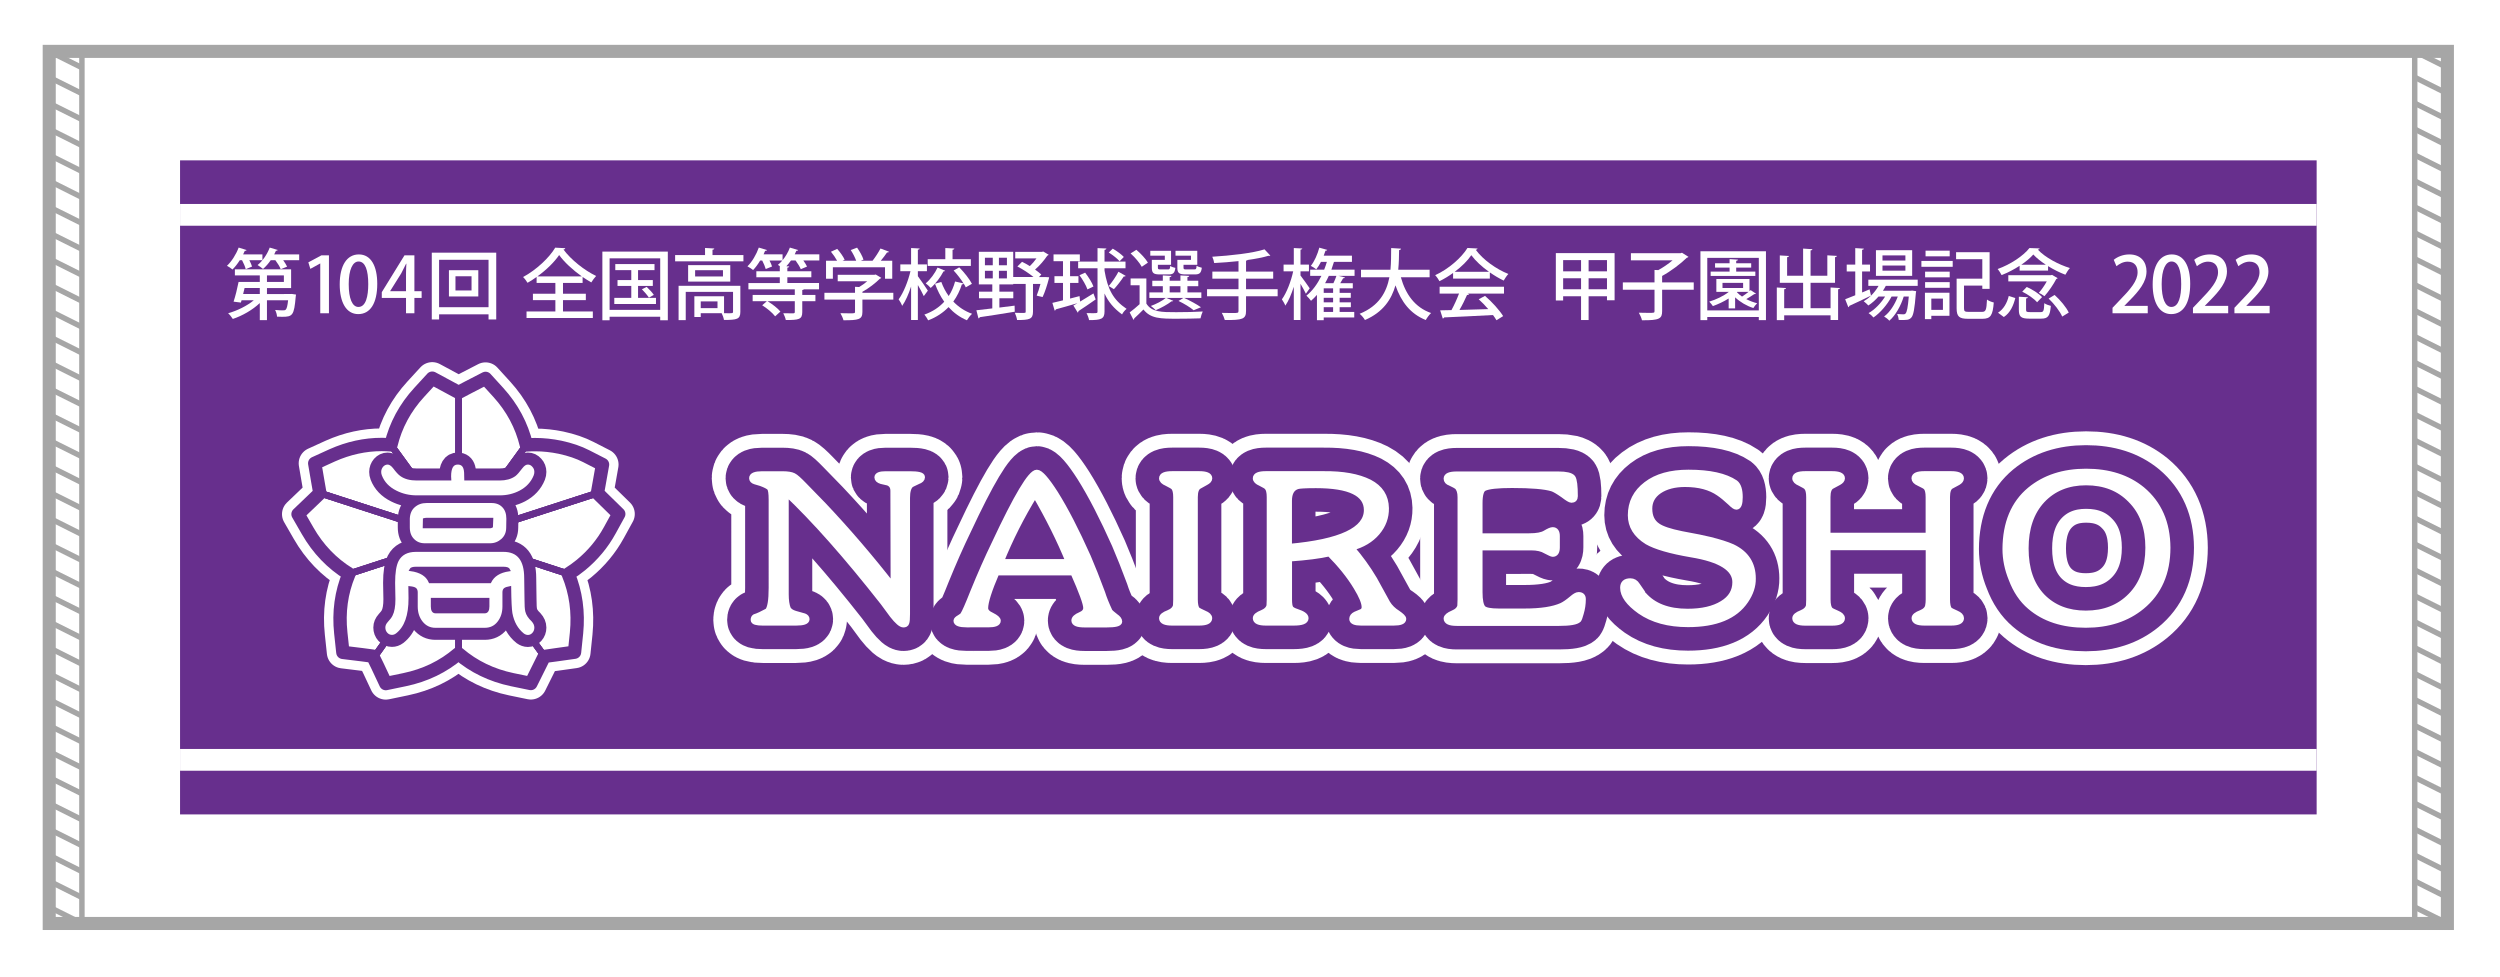 <?xml version="1.0" encoding="utf-8"?>
<!-- Generator: Adobe Illustrator 27.5.0, SVG Export Plug-In . SVG Version: 6.00 Build 0)  -->
<svg version="1.1" id="_x33_040" xmlns="http://www.w3.org/2000/svg" xmlns:xlink="http://www.w3.org/1999/xlink" x="0px" y="0px"
	 viewBox="0 0 3250.5 1270.1" style="enable-background:new 0 0 3250.5 1270.1;" xml:space="preserve">
<style type="text/css">
	.st0{fill:#FFFFFF;}
	.st1{fill:none;stroke:#A6A6A6;stroke-width:7.087;stroke-miterlimit:10;}
	.st2{fill:none;stroke:#A6A6A6;stroke-width:17.008;stroke-miterlimit:10;}
	.st3{fill:#672F8D;}
	.st4{fill:none;stroke:#FFFFFF;stroke-width:104.368;stroke-linejoin:round;stroke-miterlimit:10;}
	.st5{fill:none;stroke:#672F8D;stroke-width:68.379;stroke-linejoin:round;stroke-miterlimit:10;}
	.st6{fill:none;stroke:#FFFFFF;stroke-width:7.198;stroke-miterlimit:10;}
	.st7{fill:none;stroke:#FFFFFF;stroke-width:41.697;stroke-linejoin:round;}
	.st8{fill:none;stroke:#672F8D;stroke-width:17.374;stroke-linejoin:round;}
	.st9{fill:none;stroke:#672F8D;stroke-width:8.687;}
	.st10{fill:none;stroke:#672F8D;stroke-width:27.798;stroke-miterlimit:10;}
	.st11{fill:none;stroke:#672F8D;stroke-width:3.475;stroke-miterlimit:10;}
</style>
<rect class="st0" width="3250.5" height="1270.1"/>
<g>
	<g>
		<g>
			<g>
				<line class="st1" x1="64" y1="66.8" x2="106.5" y2="88"/>
				<line class="st1" x1="64" y1="100.5" x2="106.5" y2="121.7"/>
				<line class="st1" x1="64" y1="134.2" x2="106.5" y2="155.4"/>
				<line class="st1" x1="64" y1="167.9" x2="106.5" y2="189.2"/>
				<line class="st1" x1="64" y1="201.6" x2="106.5" y2="222.9"/>
				<line class="st1" x1="64" y1="235.3" x2="106.5" y2="256.6"/>
				<line class="st1" x1="64" y1="269.1" x2="106.5" y2="290.3"/>
				<line class="st1" x1="64" y1="302.8" x2="106.5" y2="324"/>
				<line class="st1" x1="64" y1="336.5" x2="106.5" y2="357.7"/>
				<line class="st1" x1="64" y1="370.2" x2="106.5" y2="391.5"/>
				<line class="st1" x1="64" y1="403.9" x2="106.5" y2="425.2"/>
				<line class="st1" x1="64" y1="437.6" x2="106.5" y2="458.9"/>
				<line class="st1" x1="64" y1="471.3" x2="106.5" y2="492.6"/>
				<line class="st1" x1="64" y1="505.1" x2="106.5" y2="526.3"/>
				<line class="st1" x1="64" y1="538.8" x2="106.5" y2="560"/>
				<line class="st1" x1="64" y1="572.5" x2="106.5" y2="593.7"/>
				<line class="st1" x1="64" y1="606.2" x2="106.5" y2="627.5"/>
				<line class="st1" x1="64" y1="639.9" x2="106.5" y2="661.2"/>
				<line class="st1" x1="64" y1="673.6" x2="106.5" y2="694.9"/>
				<line class="st1" x1="64" y1="707.4" x2="106.5" y2="728.6"/>
				<line class="st1" x1="64" y1="741.1" x2="106.5" y2="762.3"/>
				<line class="st1" x1="64" y1="774.8" x2="106.5" y2="796"/>
				<line class="st1" x1="64" y1="808.5" x2="106.5" y2="829.8"/>
				<line class="st1" x1="64" y1="842.2" x2="106.5" y2="863.5"/>
				<line class="st1" x1="64" y1="875.9" x2="106.5" y2="897.2"/>
				<line class="st1" x1="64" y1="909.6" x2="106.5" y2="930.9"/>
				<line class="st1" x1="64" y1="943.4" x2="106.5" y2="964.6"/>
				<line class="st1" x1="64" y1="977.1" x2="106.5" y2="998.3"/>
				<line class="st1" x1="64" y1="1010.8" x2="106.5" y2="1032"/>
				<line class="st1" x1="64" y1="1044.5" x2="106.5" y2="1065.8"/>
				<line class="st1" x1="64" y1="1078.2" x2="106.5" y2="1099.5"/>
				<line class="st1" x1="64" y1="1111.9" x2="106.5" y2="1133.2"/>
				<line class="st1" x1="64" y1="1145.6" x2="106.5" y2="1166.9"/>
				<line class="st1" x1="64" y1="1179.4" x2="106.5" y2="1200.6"/>
			</g>
			<rect x="64" y="66.8" class="st1" width="42.5" height="1133.9"/>
		</g>
		<g>
			<g>
				<line class="st1" x1="3139.6" y1="66.8" x2="3182.1" y2="88"/>
				<line class="st1" x1="3139.6" y1="100.5" x2="3182.1" y2="121.7"/>
				<line class="st1" x1="3139.6" y1="134.2" x2="3182.1" y2="155.4"/>
				<line class="st1" x1="3139.6" y1="167.9" x2="3182.1" y2="189.2"/>
				<line class="st1" x1="3139.6" y1="201.6" x2="3182.1" y2="222.9"/>
				<line class="st1" x1="3139.6" y1="235.3" x2="3182.1" y2="256.6"/>
				<line class="st1" x1="3139.6" y1="269.1" x2="3182.1" y2="290.3"/>
				<line class="st1" x1="3139.6" y1="302.8" x2="3182.1" y2="324"/>
				<line class="st1" x1="3139.6" y1="336.5" x2="3182.1" y2="357.7"/>
				<line class="st1" x1="3139.6" y1="370.2" x2="3182.1" y2="391.5"/>
				<line class="st1" x1="3139.6" y1="403.9" x2="3182.1" y2="425.2"/>
				<line class="st1" x1="3139.6" y1="437.6" x2="3182.1" y2="458.9"/>
				<line class="st1" x1="3139.6" y1="471.3" x2="3182.1" y2="492.6"/>
				<line class="st1" x1="3139.6" y1="505.1" x2="3182.1" y2="526.3"/>
				<line class="st1" x1="3139.6" y1="538.8" x2="3182.1" y2="560"/>
				<line class="st1" x1="3139.6" y1="572.5" x2="3182.1" y2="593.7"/>
				<line class="st1" x1="3139.6" y1="606.2" x2="3182.1" y2="627.5"/>
				<line class="st1" x1="3139.6" y1="639.9" x2="3182.1" y2="661.2"/>
				<line class="st1" x1="3139.6" y1="673.6" x2="3182.1" y2="694.9"/>
				<line class="st1" x1="3139.6" y1="707.4" x2="3182.1" y2="728.6"/>
				<line class="st1" x1="3139.6" y1="741.1" x2="3182.1" y2="762.3"/>
				<line class="st1" x1="3139.6" y1="774.8" x2="3182.1" y2="796"/>
				<line class="st1" x1="3139.6" y1="808.5" x2="3182.1" y2="829.8"/>
				<line class="st1" x1="3139.6" y1="842.2" x2="3182.1" y2="863.5"/>
				<line class="st1" x1="3139.6" y1="875.9" x2="3182.1" y2="897.2"/>
				<line class="st1" x1="3139.6" y1="909.6" x2="3182.1" y2="930.9"/>
				<line class="st1" x1="3139.6" y1="943.4" x2="3182.1" y2="964.6"/>
				<line class="st1" x1="3139.6" y1="977.1" x2="3182.1" y2="998.3"/>
				<line class="st1" x1="3139.6" y1="1010.8" x2="3182.1" y2="1032"/>
				<line class="st1" x1="3139.6" y1="1044.5" x2="3182.1" y2="1065.8"/>
				<line class="st1" x1="3139.6" y1="1078.2" x2="3182.1" y2="1099.5"/>
				<line class="st1" x1="3139.6" y1="1111.9" x2="3182.1" y2="1133.2"/>
				<line class="st1" x1="3139.6" y1="1145.6" x2="3182.1" y2="1166.9"/>
				<line class="st1" x1="3139.6" y1="1179.4" x2="3182.1" y2="1200.6"/>
			</g>
			<rect x="3139.6" y="66.8" class="st1" width="42.5" height="1133.9"/>
		</g>
		<rect x="64" y="66.8" class="st2" width="3118.1" height="1133.9"/>
	</g>
</g>
<rect x="234.1" y="208.5" class="st3" width="2778" height="850.4"/>
<g>
	<rect x="234.1" y="973.8" class="st0" width="2778" height="28.3"/>
</g>
<g>
	<rect x="234.1" y="265.2" class="st0" width="2778" height="28.3"/>
</g>
<g>
	<path class="st0" d="M319.5,350c-0.7-3.1-2.7-7.7-4.8-11.7h-2.9c-2.9,4.6-6.2,8.8-9.5,12.1c-1.8-1.5-5-3.7-7.2-4.8
		c6-5.6,11.9-14.8,15.2-23.7l10.3,3.2c-0.3,0.7-1.1,1.1-2.3,1c-0.7,1.5-1.4,3.1-2.2,4.7h25.1v7.5h-17c1.5,3,2.9,6,3.5,8.3L319.5,350
		z M377.4,382.3l2.1-0.1l5.4,0.8c-0.1,0.7-0.2,1.8-0.4,2.7c-2.1,24.5-4.1,26.2-17.6,26.2c-2,0-4.3-0.1-6.7-0.2
		c-0.1-2.7-1.2-6.3-2.5-8.7c4.4,0.5,8.6,0.5,10.4,0.5c1.6,0,2.6-0.1,3.4-0.9c1.3-1.2,2.3-4.6,3.1-12.2h-27.5v25.8h-9.3V394
		c-9.4,9-22.8,16.6-35.1,20.7c-1.4-2.2-4.1-5.7-6.1-7.4c11.8-3.3,24.6-9.6,33.4-16.9h-15.9l-0.9,3l-9.5-1.2
		c2.3-6.9,4.9-17.3,6.5-25.6h27.6v-8.5h-32.4v-7.9h73.1v24.3h-31.4v7.8H377.4z M337.8,374.5H318c-0.6,2.6-1.2,5.3-1.9,7.8h21.7
		V374.5z M352,338.3c-3,4.4-6.5,8.4-10,11.4c-1.8-1.5-5-3.8-7.1-5.1c6.4-5,12.5-13.9,15.8-22.7c4.7,1.4,7.6,2.2,10.4,3.1
		c-0.3,0.7-1.1,1.1-2.3,1c-0.7,1.6-1.4,3.2-2.3,4.8H389v7.5h-20.8c2.1,3,4.1,6.1,5.1,8.4L365,350c-1.2-3.2-4.1-7.9-7-11.7H352z
		 M347.1,358.1v8.5h22v-8.5H347.1z"/>
	<path class="st0" d="M416.4,407.3v-64.7h-0.2l-12.7,7l-2.6-8.5l17-9.1h9.8v75.3H416.4z"/>
	<path class="st0" d="M441.7,369.8c0-24.6,9.3-39,24.9-39c15.9,0,23.9,15.4,23.9,38.2c0,25.5-9.2,39.4-24.7,39.4
		C450.1,408.4,441.7,392.9,441.7,369.8z M478.8,369.4c0-17.9-3.8-29.4-12.6-29.4c-7.6,0-12.8,10.6-12.8,29.4
		c0,18.7,4.6,29.7,12.6,29.7C475.8,399.1,478.8,385,478.8,369.4z"/>
	<path class="st0" d="M538.8,407.3h-10.9v-19.9h-31.5v-7.5l29.5-47.9h12.9v46.6h9.4v8.8h-9.4V407.3z M507.3,378.6h20.6V356
		c0-4.3,0.2-8.8,0.5-13.1H528c-2.3,4.8-4.2,8.5-6.3,12.5l-14.4,23V378.6z"/>
	<path class="st0" d="M561.4,328.5h83.8v86.9h-10v-6.7h-64.3v6.7h-9.5V328.5z M570.9,399.4h64.3v-61.6h-64.3V399.4z M583.7,351.3
		h38.2v34.2h-38.2V351.3z M613.1,377.7v-18.5h-20.9v18.5H613.1z"/>
	<path class="st0" d="M732,390.2V405h38.8v8.5h-86.2V405h37.5v-14.8h-29.2v-8.3h29.2v-14h-24.4v-7.8c-3.8,2.8-7.8,5.3-11.8,7.6
		c-1.2-2.1-3.8-5.6-5.8-7.5c17.3-9.3,34.2-25.3,41.8-38.2l13.1,0.7c-0.3,1-1.1,1.6-2.4,1.7c9.7,13.2,27.3,27.2,42.5,34.4
		c-2.3,2.4-4.5,5.6-6.3,8.4c-3.7-2.1-7.5-4.5-11.3-7.1v7.8H732v14h29.7v8.3H732z M756.5,359.4c-11.7-8.3-22.9-18.6-29.5-27.8
		c-6,8.9-16.4,19.2-28.3,27.8H756.5z"/>
	<path class="st0" d="M783.2,327.1h85.1v89.3h-9.9v-4.6h-65.8v4.6h-9.4V327.1z M792.6,402.9h65.8v-67h-65.8V402.9z M829.6,387.3
		h23.3v8h-54.2v-8h22.1v-15.5h-17.9v-7.7h17.9v-12.9H800v-7.9h51v7.9h-21.4v12.9h19.2v7.7h-19.2V387.3z M843.7,387
		c-1.9-3-5.8-7.6-9.1-10.9l6.2-3.1c3.3,3,7.4,7.5,9.3,10.4L843.7,387z"/>
	<path class="st0" d="M926.4,331.6h40.2v8.2h-88.8v-8.2h38.9v-9.2l12,0.7c-0.1,0.9-0.7,1.4-2.3,1.6V331.6z M962.6,371.6v33.9
		c0,9.6-4.5,10.5-21.3,10.5c-0.4-2.7-1.8-6.4-3-8.8h-27.2v5h-8.3v-27h38.6v22c2.3,0,4.3,0.1,6,0.1c4.9,0,5.7-0.1,5.7-1.9v-25.9
		h-61.5v36.7h-9.3v-44.6H962.6z M894.7,344.7h54.8v21.4h-54.8V344.7z M940,359.5v-8.2h-36.2v8.2H940z M932.9,400.6v-8.7h-21.8v8.7
		H932.9z"/>
	<path class="st0" d="M1065.3,330.7v8h-20.8c2,2.8,3.8,5.7,4.8,7.9l-8.1,3.4c-1.2-3-4-7.5-6.8-11.3h-6c-1.9,2.7-3.9,5.2-6,7.5
		l3.7,0.2c-0.1,0.8-0.8,1.4-2.4,1.7v4.6h31.2v7.8h-31.2v7.5h41.2v8.2h-19.7c-0.3,0.4-0.9,0.8-2.1,0.9v6.4h17.1v8.1h-17.1v14.2
		c0,9.6-4.6,10.3-21.4,10.3c-0.5-2.7-2-6.3-3.3-8.8c5.8,0.1,11.2,0.1,12.9,0.1c1.6-0.1,2.1-0.5,2.1-1.8v-14h-35.5
		c6.2,3.7,13.3,9.2,16.8,13.5l-6.9,6.2c-3.2-4.4-10.4-10.4-16.8-14.4l6.1-5.3h-18.5v-8.1h54.8v-7.3h-60.3V368h40.8v-7.5h-30.5v-7.8
		h30.5V346c-0.9-0.6-1.8-1.2-2.5-1.6c2-1.6,3.9-3.5,5.8-5.7h-16.7c1.5,2.8,2.7,5.7,3.3,7.8l-8.2,3.3c-0.8-2.9-2.6-7.3-4.6-11.1h-2.6
		c-2.8,4.7-6,9.1-9.2,12.4c-1.8-1.5-5.2-3.7-7.4-4.8c5.9-5.7,11.6-15.3,14.8-24.4l10.6,3.2c-0.3,0.8-1.2,1.2-2.4,1
		c-0.6,1.5-1.3,3.1-2,4.6h24.7v7.6c3.9-4.7,7.4-10.6,9.5-16.4c4.8,1.4,7.8,2.3,10.7,3.2c-0.3,0.7-1.1,1.1-2.3,1
		c-0.6,1.5-1.4,3.1-2.1,4.6H1065.3z"/>
	<path class="st0" d="M1161.5,380.7v8.8h-40.2v16.1c0,10-5.2,10.8-24.6,10.8c-0.7-2.7-2.5-6.7-4-9.2c4.3,0.2,8.6,0.2,11.8,0.2
		c6.7,0,7.2,0,7.2-2.1v-15.8h-39.8v-8.8h39.8v-7.8l5.4,0.3c3.7-2.2,7.3-4.8,10.5-7.5h-38.4v-8.4h47.8l1.6-0.4l7.3,4.4
		c-0.4,0.6-1.2,0.9-1.9,1.1c-5.5,5.5-14.1,12.3-22.7,17v1.3H1161.5z M1082.9,347.5v14.9h-8.9V339h14.4c-2-3.7-5.1-8.2-8-11.7
		l8.1-3.7c3.8,4.2,8,10.1,9.7,14.1l-2.7,1.3h17.7c-1.5-4.2-4.3-9.7-7.1-13.9l8.3-3.1c3.4,4.8,7,11.2,8.3,15.6l-3.5,1.4h15.3
		c3.7-4.7,7.8-11,10.3-15.9c9.9,3.6,10.5,3.9,11,4.2c-0.4,0.8-1.2,1.1-2.5,1c-2.1,3.2-5.1,7.1-8.1,10.7h14.9v23.4h-9.4v-14.9H1082.9
		z"/>
	<path class="st0" d="M1193.4,359.1c2.9,3.7,11.2,15.9,13,18.8l-5.3,7.1c-1.5-3.4-4.7-9.3-7.7-14.4v45.5h-8.8v-43.6
		c-3.2,9.9-7.3,19.2-11.6,25.2c-0.9-2.6-3-6.3-4.6-8.5c6.3-8.4,12.3-23.5,15.4-36.6h-13.2v-8.8h14v-21.3l11.1,0.6
		c-0.1,0.8-0.7,1.4-2.3,1.6v19.1h11.8v8.8h-11.8V359.1z M1247.2,347.6c6.4,6.4,13.4,15.3,16.5,21.4l-8,4.6c-0.7-1.5-1.6-3.2-2.8-5
		c-0.3,0.8-1.1,1.2-2.3,1.2c-2.5,7.9-6.2,15.5-11.1,22.3c6.7,7,14.9,12.5,24.4,15.9c-2.2,1.9-5.2,5.8-6.7,8.4
		c-9.3-3.9-17.2-9.7-23.9-17.1c-6.9,7.1-15.6,13.1-26.5,17.2c-1-2.2-3.4-5.7-4.9-7.5c10.8-3.8,19.3-9.6,25.8-16.7
		c-4.9-6.9-8.9-14.8-12-23.4l8.2-2.3c2.4,6.6,5.6,12.7,9.6,18.3c3.8-5.8,6.5-12.2,8.3-18.9l11,2.5c-3.3-5.4-8.3-11.8-12.9-16.8
		L1247.2,347.6z M1228.9,352c-0.4,0.6-1.1,1-2.2,0.9c-3.6,7.1-9.9,15.7-16.6,21.5c-1.4-1.8-4.5-4.5-6.5-6
		c6.2-5.1,12.1-13.3,15.4-20.5L1228.9,352z M1262.3,337v8.8h-56.1V337h22.9v-14.5l11.7,0.6c-0.1,0.9-0.7,1.4-2.3,1.7V337H1262.3z"/>
	<path class="st0" d="M1359,360.2l5.1,0.3l-0.3,1.6c-2.1,8.1-5.2,17.9-8.2,24.1c-6.9-1.5-7.3-1.7-7.7-1.9c1.6-3.8,3.4-9.5,4.9-15.1
		h-9.7v36.1c0,9.8-4.7,10.8-20.7,10.8c-0.3-2.7-1.7-6.7-2.9-9.4c3.1,0.1,6.2,0.2,8.6,0.2c5.2,0,5.5,0,5.5-1.8v-35.9h-16.2v0.6h-18
		v9.4h18.1v8.6h-18.1v12.1c6.5-0.8,13.2-1.6,19.8-2.5l0.2,7.9c-16.7,2.8-34.4,5.5-45.5,7.1c-0.2,1-1,1.4-1.7,1.6l-2.7-10.6
		c5.6-0.6,12.7-1.4,20.7-2.4v-13.2h-17.3v-8.6h17.3v-9.4h-17.5v-42.4h44.7v32.8h26.4c-5.8-4.8-13.9-10.1-21-13.7l6.1-6.1
		c3.3,1.6,6.8,3.5,10.1,5.6c3.1-2.9,6.1-6.5,8.6-10H1320v-8.5h34.7l1.7-0.5l7.1,4.2c-0.3,0.5-1,1-1.8,1.2
		c-3.8,5.7-9.7,12.8-15.9,18.1c3.2,2.3,6,4.5,8.1,6.4l-3,3.3H1359z M1280.6,335.1v9.8h10.2v-9.8H1280.6z M1280.6,352.1v9.9h10.2
		v-9.9H1280.6z M1309.2,344.9v-9.8h-10.4v9.8H1309.2z M1309.2,362v-9.9h-10.4v9.9H1309.2z"/>
	<path class="st0" d="M1404.4,392.1c5.3-3.2,11.4-6.9,17.3-10.6l2.9,7.8c-8,5.7-16.7,11.5-22.4,15.2c0.1,0.8-0.3,1.6-0.9,2l-5.7-9.3
		c1.5-0.8,3.2-1.7,5-2.8v-0.1c-10.4,3.1-20.9,6-27.8,7.9c-0.1,0.9-0.8,1.5-1.5,1.7l-3-10.1c3.9-0.9,8.6-2,13.8-3.3v-22.6H1371v-8.8
		h11.1v-19.5h-12.3v-8.8h34.2v8.8h-12.7v19.5h10.9v8.8h-10.9v20.3c4-1,8.2-2.1,12.3-3.2L1404.4,392.1z M1436.1,348.8v3.1
		c4,24.1,11.2,37.9,28.7,49.7c-2.2,1.7-4.7,4.7-5.9,7.2c-10.8-7.9-17.9-16.4-22.8-27.2V405c0,9.8-4.6,11.2-20.1,11.2
		c-0.4-2.5-1.9-6.6-3.3-9.1c2.8,0.1,5.4,0.1,7.5,0.1c6.3,0,6.8,0,6.8-2.2v-56.2h-25.2v-8.7h25.2v-17.5l11.5,0.5
		c-0.1,0.9-0.7,1.5-2.4,1.8v15.2h27.3v8.7H1436.1z M1410.9,354.5c4.3,5.5,9,13,10.8,18l-7.8,3.8c-1.7-5-6.1-12.7-10.4-18.5
		L1410.9,354.5z M1446.8,323.3c5.1,2.9,11.4,7.5,14.4,10.8l-5.5,5.6c-2.9-3.4-9-8.2-14.1-11.4L1446.8,323.3z M1463.6,358.7
		c-0.4,0.8-1.4,0.9-2.5,0.8c-3.1,4.9-8.7,12.1-12.8,16.5c-0.1,0-6.7-4.1-6.7-4.1c4.2-4.8,9.6-12.8,12.6-18.6L1463.6,358.7z"/>
	<path class="st0" d="M1490.5,362.1v32.6c6.9,11.2,19.8,11.2,38.8,11.2c11.7,0,25.7-0.3,34.5-0.9c-1,2.1-2.4,6.2-2.9,8.9
		c-7.6,0.3-19.3,0.5-29.9,0.5c-22.2,0-34.9,0-44.3-12c-4.1,4.2-8.4,8.3-12,11.6c0.1,0.9-0.2,1.4-1,1.8l-4.9-9.6
		c3.9-2.9,8.6-6.7,12.9-10.7v-24.6H1470v-8.8H1490.5z M1477.5,324.8c5.7,4.8,12.2,11.7,15,16.7l-8,5.4c-2.6-5-8.8-12.3-14.5-17.4
		L1477.5,324.8z M1516.4,387.4l9.1,3.7c-0.4,0.6-1.2,0.9-2.3,0.7c-5.3,4.1-13.5,8.6-20.5,11.5c-1.6-1.6-4.5-4.2-6.4-5.5
		c6.8-2.4,14.6-6.4,19.4-10.4h-21.3v-7.2h17.5v-8.1h-13.7V365h13.7v-6.9l11.2,0.6c-0.1,0.9-0.7,1.4-2.3,1.6v4.7h14v-6.9l11.4,0.6
		c-0.1,0.9-0.7,1.4-2.3,1.6v4.7h14.1v7.1h-14.1v8.1h18.1v7.2h-22.3c7.9,3.7,16.7,8.4,21.8,12.1l-9.5,3.9
		c-4.4-3.7-12.2-8.5-19.7-12.1l6.3-3.9H1516.4z M1514.5,337.9v-5.5h-18.9v-6.3h27v18.2h-17.1v3.7c0,2,0.5,2.3,3.5,2.3h9.6
		c2.1,0,2.6-0.5,2.9-4.5c1.6,1.1,4.6,2.1,6.7,2.5c-0.8,6.7-2.9,8.5-8.6,8.5h-11.7c-8.1,0-10.3-1.8-10.3-8.8v-10.1H1514.5z
		 M1520.8,372.1v8.1h14v-8.1H1520.8z M1548.5,337.9v-5.5h-20.1v-6.3h28.3v18.2h-17.9v3.6c0,2.1,0.5,2.4,3.6,2.4h10.3
		c2.4,0,2.9-0.6,3.1-4.8c1.6,1.2,4.7,2.1,6.8,2.6c-0.8,6.9-3,8.7-8.9,8.7h-12.3c-8.3,0-10.6-1.8-10.6-8.8v-10.1H1548.5z"/>
	<path class="st0" d="M1661.2,376v9.2h-41.1v19c0,10.6-4.2,12.1-27.6,11.9c-0.7-2.6-2.4-6.8-3.9-9.3c4.7,0.1,9.4,0.2,13,0.2
		c8.2,0,8.7,0,8.7-2.9v-18.9h-40.9V376h40.9v-13.7h-34v-9.2h34v-13.6c-10.5,1.1-21.4,2-31.6,2.5c-0.3-2.3-1.5-6.1-2.5-8.2
		c24.2-1.5,52.3-4.6,67.9-9.6l7.6,8.1c-0.4,0.3-0.9,0.4-1.6,0.4c-0.3,0-0.6,0-1-0.1c-7.3,2.2-16.7,4-26.9,5.4
		c-0.4,0.5-1,0.8-2.1,0.9v14.2h35.3v9.2h-35.3V376H1661.2z"/>
	<path class="st0" d="M1690.9,358.2c2.8,3.5,10.3,14.1,12,16.7l-5,7c-1.4-3.1-4.3-8.3-7-12.9v47.1h-8.7v-43.3
		c-3.1,9.7-6.9,18.7-11,24.6c-0.9-2.5-3.1-6.1-4.5-8.2c6.1-8.3,11.9-23.4,14.7-36.4h-12.5V344h13.3v-21.5l11,0.6
		c-0.1,0.8-0.7,1.3-2.3,1.6V344h11v8.8h-11V358.2z M1761.2,350.6v8.1h-20.9l8.4,2c-0.3,0.8-1.1,1.2-2.4,1.2c-1,1.8-2.3,4.1-3.7,6.3
		h16.3v6.7h-17.1v5.9h14.5v6.4h-14.5v5.9h14.6v6.3h-14.6v6.2h19v7.2h-39.7v3.5h-8.8v-32.9c-2.4,2.8-5,5.4-7.7,7.7
		c-1.3-1.9-4.2-5.1-6-6.7c7.7-6.1,14.3-15.1,19.5-25.7h-14.6v-8.1h18.2c1.3-3.3,2.5-6.7,3.5-10.1h-7.7c-1.9,3.7-4,7.1-6.1,9.7
		c-1.7-1.4-5-3.5-7.1-4.5c4.6-5.5,8.7-14.9,11.1-23.7l10.3,2.9c-0.3,0.7-1.1,1.1-2.3,1c-0.7,2.1-1.4,4.3-2.3,6.5h36.7v8.1h-22.3
		c-0.3,0.1-0.7,0.1-1.1,0.1c-1,3.4-2.1,6.7-3.3,10H1761.2z M1733.3,380.8v-5.9h-12.2v5.9H1733.3z M1733.3,393.1v-5.9h-12.2v5.9
		H1733.3z M1733.3,405.6v-6.2h-12.2v6.2H1733.3z M1727.7,358.7c-1.5,3.3-3.1,6.5-4.8,9.5h10.8c1.5-3.1,3-6.6,3.9-9.5H1727.7z"/>
	<path class="st0" d="M1858.8,360.5h-37.4c6.2,22.2,18.3,39.2,39.3,46.5c-2.3,2.1-5.4,6.3-6.9,9.1c-20.1-8.1-32-23.6-39.4-45.1
		c-5.1,18.1-16,34.9-39.7,45.1c-1.4-2.6-4.3-6-6.9-8.1c25.4-10.3,35-28.3,38.7-47.5h-36.9v-9.8h38.3c0.9-9.6,0.8-19.3,0.9-28.2
		l12.8,0.8c-0.1,1-0.9,1.7-2.5,1.9c-0.1,7.9-0.2,16.6-1.1,25.5h40.8V360.5z"/>
	<path class="st0" d="M1889.3,362.2v-7.3c-5.5,4-11.6,7.7-17.7,10.7c-1.2-2.2-3.6-5.8-5.6-7.8c17.5-8,34.3-22.8,42-35.4l13.1,0.7
		c-0.2,0.8-1.1,1.5-2.3,1.7c9.5,13,26.9,25.3,42.4,31.4c-2.3,2.4-4.4,5.8-6.1,8.6c-5.9-2.8-12.1-6.5-18-10.6v8H1889.3z
		 M1871.8,381.7v-8.9h83.7v8.9h-47.6l2.2,0.7c-0.4,0.8-1.3,1.2-2.7,1.2c-2.5,5.7-6.1,13.1-9.8,19.4c11.6-0.3,24.6-0.7,37.4-1.1
		c-3.9-4.5-8.2-9.1-12.4-12.8l8.2-4.4c9.2,7.9,18.9,18.7,23.6,26.3l-8.7,5.4c-1.2-2-2.7-4.4-4.5-6.8c-23.4,1.3-48,2.4-63.6,3.1
		c-0.2,0.9-0.9,1.3-1.7,1.5l-3.4-10.7c4.2-0.1,9.2-0.1,14.7-0.3c3.5-6.4,7.3-14.7,9.8-21.5H1871.8z M1936,353.4
		c-9.2-6.5-17.5-14.2-23-21.6c-4.8,7.1-12.5,14.8-21.6,21.6H1936z"/>
	<path class="st0" d="M2022.9,329.1h76.4v61.3h-9.9v-5.2h-23.9v30.9h-9.8v-30.9h-23.3v5.5h-9.5V329.1z M2055.7,338.2h-23.3v14.6
		h23.3V338.2z M2032.4,376.1h23.3v-14.3h-23.3V376.1z M2089.4,352.8v-14.6h-23.9v14.6H2089.4z M2065.5,376.1h23.9v-14.3h-23.9V376.1
		z"/>
	<path class="st0" d="M2202.2,367.2v9.5h-41.1v27.8c0,9.8-3.3,12.1-26.2,11.9c-0.6-2.8-2.5-7.1-4.1-9.8c4.6,0.2,9.2,0.2,12.6,0.2
		c7.5,0,7.8,0,7.8-2.4v-27.7H2110v-9.5h41.2V351l4.9,0.2c6.4-3.5,13.2-8.2,18.6-12.7h-54.2v-9.3h64.7l1.7-0.6l8.5,5.4
		c-0.5,0.6-1.4,1-2.3,1.2c-8,7.8-20.6,17.4-32,23.6v8.4H2202.2z"/>
	<path class="st0" d="M2210.9,326.7h85.2v89.5h-9.3v-4h-67v4h-8.9V326.7z M2219.8,403.6h67v-68.3h-67V403.6z M2276.2,377.2l6.9,4.6
		c-0.5,0.6-1.4,0.7-2.2,0.6c-2.7,1.8-6.7,4.4-10.4,6.5c4.4,2.3,9.4,4.2,14.2,5.4c-1.7,1.5-3.9,4.3-5,6.2
		c-8.6-2.7-17.3-7.8-23.7-13.9V401h-8.4v-12.9c-6.3,4-13.6,7.4-20.5,9.9c-1-1.6-3.3-4.4-4.8-5.8c8.9-2.7,18.6-7.2,25.5-12.7h-16.2
		v-16.7h43.1v15.7L2276.2,377.2z M2282.3,353.1v5.7h-58.1v-5.7h24.6v-5.2h-18.9v-5.6h18.9v-5.4l10.9,0.7c-0.1,0.8-0.7,1.3-2.3,1.6
		v3.1h19.5v5.6h-19.5v5.2H2282.3z M2239.6,367.8v6.7h26.8v-6.7H2239.6z M2258.7,379.5l-0.4,0.4c1.8,2,4.1,3.9,6.7,5.7
		c2.8-1.8,6-4.1,8.5-6.1H2258.7z"/>
	<path class="st0" d="M2380.1,373.8l12.2,0.7c-0.1,0.8-0.8,1.4-2.4,1.7v39.9h-9.8V410h-60.3v6.2h-9.6v-42.4l12,0.7
		c-0.1,0.8-0.8,1.4-2.4,1.6v24.6h24.6v-33h-30.3v-35.6l11.9,0.7c-0.1,0.9-0.8,1.4-2.4,1.7v24h20.8v-35.3l12.1,0.8
		c-0.1,0.8-0.7,1.4-2.4,1.6v32.9h21.8V332l12.4,0.7c-0.1,0.9-0.8,1.5-2.4,1.7v33.3h-31.8v33h26V373.8z"/>
	<path class="st0" d="M2493.4,371.7h-41.5c-1.1,2.1-2.3,4.2-3.7,6.3h36.2l1.9-0.2l5.1,0.8c-0.1,0.8-0.2,1.7-0.4,2.5
		c-1.6,20.8-3.2,28.9-5.9,31.8c-2.9,3.2-5.7,3.4-16.4,3.1c-0.1-2.3-0.9-5.7-2.1-7.7c3.5,0.3,6.6,0.4,8,0.4s2.3-0.2,3-1.1
		c1.7-1.7,3-7.6,4.2-22h-6.6c-3.6,11.9-10.8,24.7-18.7,31.4c-1.6-1.9-4.5-4.2-6.8-5.5c7.4-5.3,13.9-15.5,17.8-25.9h-8.1
		c-5.3,10.3-14.8,21.3-23.5,27.2c-1.6-1.9-4.2-4.3-6.4-5.7c8-4.4,16.1-12.9,21.5-21.5h-8.6c-4,4.6-8.5,8.6-13.2,11.6
		c-1.4-1.5-4.2-4.2-6-5.5c3.3-1.9,6.5-4.3,9.4-7.2v-0.1c-10.2,5-21,10.1-28.1,13.3c0,0.8-0.5,1.5-1.3,1.8l-4.1-10.4
		c3.6-1.3,8.1-3.1,13.1-5.2V353h-11.1v-9h11.1v-21.4l11.2,0.7c-0.1,0.8-0.7,1.3-2.3,1.5V344h10.3v9h-10.3v27.3l9.7-4.1
		c0.2,0.4,0.2,0.8,1.9,8.2c3.8-3.7,7.2-8.1,9.8-12.7h-13.3v-8.1h64.2V371.7z M2486.2,325.3v33.4h-47.1v-33.4H2486.2z M2477.4,338.7
		v-6.6h-29.8v6.6H2477.4z M2477.4,351.9v-6.7h-29.8v6.7H2477.4z"/>
	<path class="st0" d="M2498.2,346.9v-7.6h40.7v7.6H2498.2z M2534.7,380.6v30h-23.6v4.3h-8.3v-34.3H2534.7z M2503,360.6v-7.4h32v7.4
		H2503z M2503,374.2v-7.4h32v7.4H2503z M2535,325.9v7.4h-31.4v-7.4H2535z M2526.2,388.2h-15.1v14.7h15.1V388.2z M2553.6,400.7
		c0,4.1,1,4.8,6.2,4.8h17.1c5.1,0,5.9-2.4,6.6-16c2.1,1.7,6.2,3.2,8.8,3.8c-1.3,16.6-4,21.2-14.7,21.2h-18.8
		c-11.3,0-14.8-2.8-14.8-13.7v-38.5h33.4V337h-34.1v-9.1h43.6v47.7h-9.5v-4.3h-23.8V400.7z"/>
	<path class="st0" d="M2625.9,351.8v-6.2c-7.2,4.7-15.3,8.9-23.4,12.1c-1.2-2.2-3.4-6-5.2-7.9c16.8-6,33.4-17.1,41.4-27.3l13.2,0.5
		c-0.2,0.8-1.1,1.4-2.3,1.6c9.6,10.2,26.9,19.4,41.7,23.9c-2.2,2.4-4.4,6-5.9,8.7c-7.2-2.7-15.1-6.6-22.5-11.2v5.8H2625.9z
		 M2620.3,387.5c-2.4,9.6-6.4,19.1-14.9,24.7l-7.6-5.6c7.4-4.7,11.9-13,14-21.8L2620.3,387.5z M2668.1,357.4l7.3,4.3
		c-0.4,0.5-1.1,0.9-1.8,1c-3.4,6.7-9.9,16.2-15.4,22.4c-1.9-1.4-5.1-3.4-7.3-4.4c3.6-4,7.5-9.7,10.3-14.8h-50v-8.1h55.4
		L2668.1,357.4z M2634.3,402.6c0,2.8,0.7,3.2,5.1,3.2h13.8c3.7,0,4.4-1.4,4.8-11.6c2,1.5,6,2.9,8.5,3.5
		c-1.1,13.3-3.7,16.6-12.5,16.6h-15.7c-10.8,0-13.4-2.7-13.4-11.6v-16.9l11.7,0.7c-0.1,0.8-0.7,1.4-2.3,1.6V402.6z M2660,344.2
		c-6.4-4.2-12.2-8.8-16.3-13.3c-3.8,4.4-9.3,9-15.6,13.3H2660z M2648.6,393c-3.7-4.5-12.1-10.3-19.3-13.8l5.9-6.1
		c7.2,3.2,15.8,8.6,19.9,13.2L2648.6,393z M2681.3,411.6c-2.9-6.7-10.4-16.5-17.7-23.4l7.8-4.7c7.4,6.7,15.2,16,18.4,22.9
		L2681.3,411.6z"/>
	<path class="st0" d="M2792.5,407.3h-45.8v-7.1l7.9-8.3c15.9-16.3,24.7-26.7,24.7-38c0-7.3-3.5-13.7-13-13.7c-5.8,0-11,3.1-14.5,5.9
		l-3.5-8.3c4.6-3.8,11.9-7,20.3-7c15.5,0,22.3,10.5,22.3,21.9c0,13.8-9.4,25.3-22.5,38.5l-6.2,6.3v0.2h30.3V407.3z"/>
	<path class="st0" d="M2798.9,369.8c0-24.6,9.3-39,24.9-39c15.9,0,23.9,15.4,23.9,38.2c0,25.5-9.2,39.4-24.7,39.4
		C2807.3,408.4,2798.9,392.9,2798.9,369.8z M2836,369.4c0-17.9-3.8-29.4-12.6-29.4c-7.6,0-12.8,10.6-12.8,29.4
		c0,18.7,4.6,29.7,12.6,29.7C2833,399.1,2836,385,2836,369.4z"/>
	<path class="st0" d="M2897.1,407.3h-45.8v-7.1l7.9-8.3c15.9-16.3,24.7-26.7,24.7-38c0-7.3-3.5-13.7-13-13.7c-5.8,0-11,3.1-14.5,5.9
		l-3.5-8.3c4.6-3.8,11.9-7,20.3-7c15.5,0,22.3,10.5,22.3,21.9c0,13.8-9.4,25.3-22.5,38.5l-6.2,6.3v0.2h30.3V407.3z"/>
	<path class="st0" d="M2951,407.3h-45.8v-7.1l7.9-8.3c15.9-16.3,24.7-26.7,24.7-38c0-7.3-3.5-13.7-13-13.7c-5.8,0-11,3.1-14.5,5.9
		l-3.5-8.3c4.6-3.8,11.9-7,20.3-7c15.5,0,22.3,10.5,22.3,21.9c0,13.8-9.4,25.3-22.5,38.5l-6.2,6.3v0.2h30.3V407.3z"/>
</g>
<g>
	<g>
		<g>
			<path class="st4" d="M1184.6,630.4c-3.3,2.7-5,8.4-5,17.1v151c0,6-0.3,9.8-1,11.4c-0.5,1.6-1.8,2.3-4,2.3
				c-3.1,0-7.9-4.1-14.4-12.4c-4-5.4-8-10.8-12.1-16.4c-47.1-60-89.2-107.6-126.2-142.6v131.9c0,7.8,0.9,14.1,2.7,18.7
				c1.6,2.9,4.7,5,9.4,6.4c4,1.1,7.9,2.2,11.7,3.3c2.2,0.9,3.3,2.2,3.3,4c0,3.1-4.7,4.7-14.1,4.7h-43.2c-8,0-12.1-1.2-12.1-3.7
				c0-2,0.6-3.3,1.7-4c4.2-1.3,9.8-3.9,16.7-7.7c3.3-3.6,5-13.6,5-30.1V649.8c0-8.5-0.8-13.6-2.3-15.4c-1.6-1.8-5.4-3.8-11.4-6
				c-2.2-0.7-4.8-1.4-7.7-2.3c-2.7-0.9-4-2.3-4-4.4c0-3.6,4.5-5.4,13.4-5.4h26.1c6.9,0,11.8,0.8,14.7,2.3c2.7,1.3,7.2,5.4,13.7,12.1
				c4.7,4.7,13.2,13.4,25.4,26.1c31.2,33,61.5,68.3,90.7,105.8l-0.3-124.5c0-5.1-2.2-8.6-6.7-10.4c-2.9-0.7-5.8-1.3-8.7-2
				c-3.6-1.1-5.4-2.8-5.4-5c0-2.9,3.7-4.4,11-4.4h31.5c10.7,0,16.1,1.3,16.1,4c0,2.5-1.9,4.4-5.7,5.7
				C1188.2,628.5,1185.2,629.9,1184.6,630.4z"/>
			<path class="st4" d="M1439.1,812.2H1410c-8.9,0-13.4-1.8-13.4-5.4c0-2.7,2.7-5.1,8-7.4c4.9-2,7.4-5,7.4-9
				c0-5.6-5.6-20.9-16.7-45.9h-99.4c-9.8,22.8-14.7,38.2-14.7,46.2c0,3.8,2.8,6.9,8.4,9.4c5.4,2.7,8,5,8,7c0,3.3-4.2,5-12.7,5H1257
				c-9.2,0-13.7-1.7-13.7-5c0-1.1,1.3-2.5,4-4c2.7-1.6,4.2-2.8,4.7-3.7c2-2.9,6.4-12.8,13.1-29.8c9.4-23,18.6-44,27.8-62.9
				c28.8-61.6,47.2-92.4,55.2-92.4c4.5,0,12.5,9,24.1,27.1c13.2,21,27.3,48.4,42.5,82.4c5.8,13.6,12.1,29.3,18.7,47.2
				c2,6.5,5.2,14.5,9.7,24.1c0.9,1.1,3.3,3.2,7.4,6.4c3.3,2.2,5,4.5,5,6.7C1455.5,810.8,1450,812.2,1439.1,812.2z M1345.7,643.1
				c-17.4,28.3-32.1,57.5-44.2,87.4h87.7C1377.6,702.1,1363.1,673,1345.7,643.1z"/>
			<path class="st4" d="M1572.5,803.8c0,4-4.5,6-13.4,6H1524c-8.9,0-13.4-2-13.4-6c0-2.5,2.9-4.8,8.7-7c5.4-2.2,8.5-5.4,9.4-9.4
				c0.2-2.2,0.3-4.9,0.3-8V646.4c0-6.2-1-10.5-3-12.7c-0.9-1.1-3.9-2.9-9-5.4c-4.2-1.8-6.4-3.9-6.4-6.4c0-3.8,4.5-5.7,13.4-5.7h35.2
				c8.9,0,13.4,1.9,13.4,5.7c0,2-1.6,3.8-4.7,5.4c-2.7,1.6-5.5,3.1-8.4,4.7c-3.8,1.8-5.7,6.6-5.7,14.4v132.9c0,6.7,1,11.2,3,13.4
				c1.1,0.9,4.1,2.5,9,4.7C1570.3,799.2,1572.5,801.3,1572.5,803.8z"/>
			<path class="st4" d="M1824.8,804.8c0,3.3-4.2,5-12.7,5h-42.5c-7.8,0-11.7-1.7-11.7-5c0-2.5,1.4-4.5,4.4-6c3.1-1.3,6-2.6,8.7-3.7
				c2-1.3,3-3.2,3-5.7c0-5.8-3.6-14.5-10.7-26.1c-8.5-14.1-20.1-28.6-34.8-43.5c-12.5,2.9-29.9,5.1-52.2,6.7v52.9
				c0,5.6,0.6,9.3,1.7,11c0.9,1.8,3.7,3.5,8.4,5c7.6,2.5,11.4,5.2,11.4,8.4c0,4-5.2,6-15.7,6h-36.2c-8.9,0-13.4-2-13.4-6
				c0-2.5,2.8-4.8,8.4-7c5.4-2.2,8.5-5.4,9.4-9.4c0.2-2.2,0.3-4.9,0.3-8V646.4c0-6.2-1-10.5-3-12.7c-0.7-1.1-3.6-2.9-8.7-5.4
				c-4.2-1.8-6.4-3.9-6.4-6.4c0-3.8,4.5-5.7,13.4-5.7h75.3c24.8-0.2,44.5,3.3,59.3,10.7c14.3,7.4,21.5,18.6,21.8,33.8
				c0.2,11.8-3.7,22.4-11.7,31.8s-19.1,16-33.1,19.8c10.9,12.5,20.8,26.1,29.5,40.8c5.8,10.5,11.5,20.9,17.1,31.1
				c3.1,5.1,7.6,9.5,13.4,13.1C1822.2,800.6,1824.8,803,1824.8,804.8z M1776.9,663.2c0-21.4-22-32.1-65.9-32.1
				c-13.6,0-21.6,0.5-24.1,1.3c-7.1,2.2-10.7,8.5-10.7,18.7v59.6C1743.3,704.7,1776.9,688.9,1776.9,663.2z"/>
			<path class="st4" d="M2058.3,779c0,6.3-0.9,12.4-2.7,18.4c-1.3,4.7-2.3,7.5-3,8.4c-2.9,2.9-11.4,4.4-25.4,4.4h-133.2
				c-8.9,0-13.4-2-13.4-6c0-2.2,2.8-4.6,8.4-7c5.4-2.2,8.5-5.4,9.4-9.4c0.2-2.2,0.3-5,0.3-8.4V646.4c0-6.5-1.5-11-4.4-13.7
				c-1.1-0.9-4-2.5-8.7-4.7c-3.3-1.1-5-3-5-5.7c0-3.8,4.5-5.7,13.4-5.7h132.2c10,0,16.3,1.5,18.7,4.4c2,2.9,3,10.9,3,24.1
				c0,3.3-1.6,5-4.7,5c-1.6,0-5.1-2.1-10.7-6.4c-6.7-4.7-11.5-7.5-14.4-8.4c-9.6-2.9-27-4.4-52.2-4.4c-18.7,0-30.8,1.3-36.2,4
				c-3.8,1.8-5.7,8.3-5.7,19.4V697h64.3c9.8,0,16.8-1.3,21.1-4c4.5-2.7,7.6-4,9.4-4c3.8,0,5.7,2.7,5.7,8v14.7c0,5.8-1.9,8.7-5.7,8.7
				c-0.9,0-3.9-1.3-9-4c-4.7-2.9-11-4.4-19.1-4.4H1924V770c0,10.7,1.4,17.6,4.4,20.8c2.7,2.7,9.5,4,20.4,4h33.5
				c21.2,0,37.3-2.5,48.2-7.4c3.8-1.8,8.1-4.8,13.1-9c3.8-3.3,6.7-5,8.7-5C2056.3,773.3,2058.3,775.2,2058.3,779z"/>
			<path class="st4" d="M2269.8,781c-13.8,20.5-38.8,30.8-75,30.8c-25.4,0-46.3-5.7-62.6-17.1c-14.7-10.5-22.1-20.6-22.1-30.5
				c0-5.8,3.2-8.7,9.7-8.7c3.8,0,6.8,1.8,9,5.4c5.6,8,8.4,12.2,8.4,12.4c12.7,14.5,31.7,21.8,56.9,21.8c19,0,34-3.5,45.2-10.4
				c11.2-6.7,16.7-16,16.7-27.8c0-17.6-19-29.6-56.9-35.8c-27.5-4.7-46.6-10.3-57.6-16.7c-14.3-8.9-21.4-20.4-21.4-34.5
				c0-16.5,6.8-29.9,20.4-40.2c13.4-10.3,31.7-15.4,54.9-15.4c27.5,0,47.8,4.5,60.9,13.4c4,3.1,6,9.4,6,18.7
				c0,8.5-1.6,12.7-4.7,12.7c-1.6,0-4.1-1.8-7.7-5.4c-5.8-5.4-10.8-9.5-15.1-12.4c-11.2-7.8-25.8-11.7-43.9-11.7
				c-13.6,0-24.8,2.9-33.5,8.7c-8.5,5.8-12.7,13.5-12.7,23.1c0,10.3,3.6,17.7,10.7,22.4c5.4,3.8,15.7,7.3,31.1,10.4
				c18.1,3.3,30.2,5.8,36.5,7.4c12.5,3.1,22.3,6.2,29.5,9.4c17.9,8.5,26.8,22.2,26.8,41.2C2279.5,761.8,2276.3,771.4,2269.8,781z"/>
			<path class="st4" d="M2550,803.8c0,4-4.4,6-13.1,6h-34.8c-8.7,0-13.1-2-13.1-6c0-2.5,2.9-4.8,8.7-7c5.4-2.2,8.4-5.4,9-9.4
				c0.4-2.2,0.7-4.9,0.7-8v-67.6h-130.9v67.6c0,6.7,1.1,11.2,3.3,13.4c0.7,0.9,3.7,2.5,9,4.7c4.2,1.8,6.4,3.9,6.4,6.4
				c0,4-4.4,6-13.1,6h-34.8c-8.9,0-13.4-2-13.4-6c0-2.5,2.8-4.8,8.4-7c5.4-2.2,8.5-5.4,9.4-9.4c0.2-2.2,0.3-4.9,0.3-8V646.4
				c0-6.2-1-10.5-3-12.7c-0.7-1.1-3.6-2.9-8.7-5.4c-4.2-1.8-6.4-3.9-6.4-6.4c0-3.8,4.5-5.7,13.4-5.7h34.8c8.7,0,13.1,1.9,13.1,5.7
				c0,2-1.5,3.8-4.4,5.4c-2.9,1.6-5.8,3.1-8.7,4.7c-3.8,1.8-5.7,6.6-5.7,14.4v49.9h130.9v-49.9c0-6.2-1-10.5-3-12.7
				c-0.9-1.1-4-2.9-9.4-5.4c-4-1.8-6-3.9-6-6.4c0-3.8,4.4-5.7,13.1-5.7h34.8c8.7,0,13.1,1.9,13.1,5.7c0,2-1.3,3.8-4,5.4
				c-2.7,1.6-5.6,3.1-8.7,4.7c-3.6,1.8-5.4,6.6-5.4,14.4v132.9c0,6.7,1,11.2,3,13.4c0.9,0.9,3.9,2.5,9,4.7
				C2548,799.2,2550,801.3,2550,803.8z"/>
			<path class="st4" d="M2818.4,712.1c0,32.8-11.2,58.4-33.5,76.7c-19.2,15.8-43.5,23.8-73,23.8c-29.9,0-54.1-7.9-72.6-23.8
				c-10.5-8.9-18.5-20.9-24.1-35.8c-5.4-13.2-8-26.2-8-39.2c0.2-33.7,10.9-59.4,32.1-77c19.2-15.8,43.5-23.8,73-23.8
				c29.7,0,54,7.8,73,23.4C2807.2,654.7,2818.2,679.9,2818.4,712.1z M2793,712.1c0-26.1-7.6-46.8-22.8-61.9
				c-14.7-15.2-34-22.8-57.9-22.8c-23.4,0-42.4,7.7-56.9,23.1c-14.3,15.4-21.4,36.3-21.4,62.6c0,26.6,7.1,47.3,21.4,62.3
				c14.3,14.7,33.1,22.1,56.6,22.1c23.9,0,43.3-7.6,58.2-22.8C2785.4,759.3,2793,738.4,2793,712.1z"/>
		</g>
		<g>
			<path class="st5" d="M1184.6,630.4c-3.3,2.7-5,8.4-5,17.1v151c0,6-0.3,9.8-1,11.4c-0.5,1.6-1.8,2.3-4,2.3
				c-3.1,0-7.9-4.1-14.4-12.4c-4-5.4-8-10.8-12.1-16.4c-47.1-60-89.2-107.6-126.2-142.6v131.9c0,7.8,0.9,14.1,2.7,18.7
				c1.6,2.9,4.7,5,9.4,6.4c4,1.1,7.9,2.2,11.7,3.3c2.2,0.9,3.3,2.2,3.3,4c0,3.1-4.7,4.7-14.1,4.7h-43.2c-8,0-12.1-1.2-12.1-3.7
				c0-2,0.6-3.3,1.7-4c4.2-1.3,9.8-3.9,16.7-7.7c3.3-3.6,5-13.6,5-30.1V649.8c0-8.5-0.8-13.6-2.3-15.4c-1.6-1.8-5.4-3.8-11.4-6
				c-2.2-0.7-4.8-1.4-7.7-2.3c-2.7-0.9-4-2.3-4-4.4c0-3.6,4.5-5.4,13.4-5.4h26.1c6.9,0,11.8,0.8,14.7,2.3c2.7,1.3,7.2,5.4,13.7,12.1
				c4.7,4.7,13.2,13.4,25.4,26.1c31.2,33,61.5,68.3,90.7,105.8l-0.3-124.5c0-5.1-2.2-8.6-6.7-10.4c-2.9-0.7-5.8-1.3-8.7-2
				c-3.6-1.1-5.4-2.8-5.4-5c0-2.9,3.7-4.4,11-4.4h31.5c10.7,0,16.1,1.3,16.1,4c0,2.5-1.9,4.4-5.7,5.7
				C1188.2,628.5,1185.2,629.9,1184.6,630.4z"/>
			<path class="st5" d="M1439.1,812.2H1410c-8.9,0-13.4-1.8-13.4-5.4c0-2.7,2.7-5.1,8-7.4c4.9-2,7.4-5,7.4-9
				c0-5.6-5.6-20.9-16.7-45.9h-99.4c-9.8,22.8-14.7,38.2-14.7,46.2c0,3.8,2.8,6.9,8.4,9.4c5.4,2.7,8,5,8,7c0,3.3-4.2,5-12.7,5H1257
				c-9.2,0-13.7-1.7-13.7-5c0-1.1,1.3-2.5,4-4c2.7-1.6,4.2-2.8,4.7-3.7c2-2.9,6.4-12.8,13.1-29.8c9.4-23,18.6-44,27.8-62.9
				c28.8-61.6,47.2-92.4,55.2-92.4c4.5,0,12.5,9,24.1,27.1c13.2,21,27.3,48.4,42.5,82.4c5.8,13.6,12.1,29.3,18.7,47.2
				c2,6.5,5.2,14.5,9.7,24.1c0.9,1.1,3.3,3.2,7.4,6.4c3.3,2.2,5,4.5,5,6.7C1455.5,810.8,1450,812.2,1439.1,812.2z M1345.7,643.1
				c-17.4,28.3-32.1,57.5-44.2,87.4h87.7C1377.6,702.1,1363.1,673,1345.7,643.1z"/>
			<path class="st5" d="M1572.5,803.8c0,4-4.5,6-13.4,6H1524c-8.9,0-13.4-2-13.4-6c0-2.5,2.9-4.8,8.7-7c5.4-2.2,8.5-5.4,9.4-9.4
				c0.2-2.2,0.3-4.9,0.3-8V646.4c0-6.2-1-10.5-3-12.7c-0.9-1.1-3.9-2.9-9-5.4c-4.2-1.8-6.4-3.9-6.4-6.4c0-3.8,4.5-5.7,13.4-5.7h35.2
				c8.9,0,13.4,1.9,13.4,5.7c0,2-1.6,3.8-4.7,5.4c-2.7,1.6-5.5,3.1-8.4,4.7c-3.8,1.8-5.7,6.6-5.7,14.4v132.9c0,6.7,1,11.2,3,13.4
				c1.1,0.9,4.1,2.5,9,4.7C1570.3,799.2,1572.5,801.3,1572.5,803.8z"/>
			<path class="st5" d="M1824.8,804.8c0,3.3-4.2,5-12.7,5h-42.5c-7.8,0-11.7-1.7-11.7-5c0-2.5,1.4-4.5,4.4-6c3.1-1.3,6-2.6,8.7-3.7
				c2-1.3,3-3.2,3-5.7c0-5.8-3.6-14.5-10.7-26.1c-8.5-14.1-20.1-28.6-34.8-43.5c-12.5,2.9-29.9,5.1-52.2,6.7v52.9
				c0,5.6,0.6,9.3,1.7,11c0.9,1.8,3.7,3.5,8.4,5c7.6,2.5,11.4,5.2,11.4,8.4c0,4-5.2,6-15.7,6h-36.2c-8.9,0-13.4-2-13.4-6
				c0-2.5,2.8-4.8,8.4-7c5.4-2.2,8.5-5.4,9.4-9.4c0.2-2.2,0.3-4.9,0.3-8V646.4c0-6.2-1-10.5-3-12.7c-0.7-1.1-3.6-2.9-8.7-5.4
				c-4.2-1.8-6.4-3.9-6.4-6.4c0-3.8,4.5-5.7,13.4-5.7h75.3c24.8-0.2,44.5,3.3,59.3,10.7c14.3,7.4,21.5,18.6,21.8,33.8
				c0.2,11.8-3.7,22.4-11.7,31.8s-19.1,16-33.1,19.8c10.9,12.5,20.8,26.1,29.5,40.8c5.8,10.5,11.5,20.9,17.1,31.1
				c3.1,5.1,7.6,9.5,13.4,13.1C1822.2,800.6,1824.8,803,1824.8,804.8z M1776.9,663.2c0-21.4-22-32.1-65.9-32.1
				c-13.6,0-21.6,0.5-24.1,1.3c-7.1,2.2-10.7,8.5-10.7,18.7v59.6C1743.3,704.7,1776.9,688.9,1776.9,663.2z"/>
			<path class="st5" d="M2058.3,779c0,6.3-0.9,12.4-2.7,18.4c-1.3,4.7-2.3,7.5-3,8.4c-2.9,2.9-11.4,4.4-25.4,4.4h-133.2
				c-8.9,0-13.4-2-13.4-6c0-2.2,2.8-4.6,8.4-7c5.4-2.2,8.5-5.4,9.4-9.4c0.2-2.2,0.3-5,0.3-8.4V646.4c0-6.5-1.5-11-4.4-13.7
				c-1.1-0.9-4-2.5-8.7-4.7c-3.3-1.1-5-3-5-5.7c0-3.8,4.5-5.7,13.4-5.7h132.2c10,0,16.3,1.5,18.7,4.4c2,2.9,3,10.9,3,24.1
				c0,3.3-1.6,5-4.7,5c-1.6,0-5.1-2.1-10.7-6.4c-6.7-4.7-11.5-7.5-14.4-8.4c-9.6-2.9-27-4.4-52.2-4.4c-18.7,0-30.8,1.3-36.2,4
				c-3.8,1.8-5.7,8.3-5.7,19.4V697h64.3c9.8,0,16.8-1.3,21.1-4c4.5-2.7,7.6-4,9.4-4c3.8,0,5.7,2.7,5.7,8v14.7c0,5.8-1.9,8.7-5.7,8.7
				c-0.9,0-3.9-1.3-9-4c-4.7-2.9-11-4.4-19.1-4.4H1924V770c0,10.7,1.4,17.6,4.4,20.8c2.7,2.7,9.5,4,20.4,4h33.5
				c21.2,0,37.3-2.5,48.2-7.4c3.8-1.8,8.1-4.8,13.1-9c3.8-3.3,6.7-5,8.7-5C2056.3,773.3,2058.3,775.2,2058.3,779z"/>
			<path class="st5" d="M2269.8,781c-13.8,20.5-38.8,30.8-75,30.8c-25.4,0-46.3-5.7-62.6-17.1c-14.7-10.5-22.1-20.6-22.1-30.5
				c0-5.8,3.2-8.7,9.7-8.7c3.8,0,6.8,1.8,9,5.4c5.6,8,8.4,12.2,8.4,12.4c12.7,14.5,31.7,21.8,56.9,21.8c19,0,34-3.5,45.2-10.4
				c11.2-6.7,16.7-16,16.7-27.8c0-17.6-19-29.6-56.9-35.8c-27.5-4.7-46.6-10.3-57.6-16.7c-14.3-8.9-21.4-20.4-21.4-34.5
				c0-16.5,6.8-29.9,20.4-40.2c13.4-10.3,31.7-15.4,54.9-15.4c27.5,0,47.8,4.5,60.9,13.4c4,3.1,6,9.4,6,18.7
				c0,8.5-1.6,12.7-4.7,12.7c-1.6,0-4.1-1.8-7.7-5.4c-5.8-5.4-10.8-9.5-15.1-12.4c-11.2-7.8-25.8-11.7-43.9-11.7
				c-13.6,0-24.8,2.9-33.5,8.7c-8.5,5.8-12.7,13.5-12.7,23.1c0,10.3,3.6,17.7,10.7,22.4c5.4,3.8,15.7,7.3,31.1,10.4
				c18.1,3.3,30.2,5.8,36.5,7.4c12.5,3.1,22.3,6.2,29.5,9.4c17.9,8.5,26.8,22.2,26.8,41.2C2279.5,761.8,2276.3,771.4,2269.8,781z"/>
			<path class="st5" d="M2550,803.8c0,4-4.4,6-13.1,6h-34.8c-8.7,0-13.1-2-13.1-6c0-2.5,2.9-4.8,8.7-7c5.4-2.2,8.4-5.4,9-9.4
				c0.4-2.2,0.7-4.9,0.7-8v-67.6h-130.9v67.6c0,6.7,1.1,11.2,3.3,13.4c0.7,0.9,3.7,2.5,9,4.7c4.2,1.8,6.4,3.9,6.4,6.4
				c0,4-4.4,6-13.1,6h-34.8c-8.9,0-13.4-2-13.4-6c0-2.5,2.8-4.8,8.4-7c5.4-2.2,8.5-5.4,9.4-9.4c0.2-2.2,0.3-4.9,0.3-8V646.4
				c0-6.2-1-10.5-3-12.7c-0.7-1.1-3.6-2.9-8.7-5.4c-4.2-1.8-6.4-3.9-6.4-6.4c0-3.8,4.5-5.7,13.4-5.7h34.8c8.7,0,13.1,1.9,13.1,5.7
				c0,2-1.5,3.8-4.4,5.4c-2.9,1.6-5.8,3.1-8.7,4.7c-3.8,1.8-5.7,6.6-5.7,14.4v49.9h130.9v-49.9c0-6.2-1-10.5-3-12.7
				c-0.9-1.1-4-2.9-9.4-5.4c-4-1.8-6-3.9-6-6.4c0-3.8,4.4-5.7,13.1-5.7h34.8c8.7,0,13.1,1.9,13.1,5.7c0,2-1.3,3.8-4,5.4
				c-2.7,1.6-5.6,3.1-8.7,4.7c-3.6,1.8-5.4,6.6-5.4,14.4v132.9c0,6.7,1,11.2,3,13.4c0.9,0.9,3.9,2.5,9,4.7
				C2548,799.2,2550,801.3,2550,803.8z"/>
			<path class="st5" d="M2818.4,712.1c0,32.8-11.2,58.4-33.5,76.7c-19.2,15.8-43.5,23.8-73,23.8c-29.9,0-54.1-7.9-72.6-23.8
				c-10.5-8.9-18.5-20.9-24.1-35.8c-5.4-13.2-8-26.2-8-39.2c0.2-33.7,10.9-59.4,32.1-77c19.2-15.8,43.5-23.8,73-23.8
				c29.7,0,54,7.8,73,23.4C2807.2,654.7,2818.2,679.9,2818.4,712.1z M2793,712.1c0-26.1-7.6-46.8-22.8-61.9
				c-14.7-15.2-34-22.8-57.9-22.8c-23.4,0-42.4,7.7-56.9,23.1c-14.3,15.4-21.4,36.3-21.4,62.6c0,26.6,7.1,47.3,21.4,62.3
				c14.3,14.7,33.1,22.1,56.6,22.1c23.9,0,43.3-7.6,58.2-22.8C2785.4,759.3,2793,738.4,2793,712.1z"/>
		</g>
		<g>
			<path class="st6" d="M1184.6,630.4c-3.3,2.7-5,8.4-5,17.1v151c0,6-0.3,9.8-1,11.4c-0.5,1.6-1.8,2.3-4,2.3
				c-3.1,0-7.9-4.1-14.4-12.4c-4-5.4-8-10.8-12.1-16.4c-47.1-60-89.2-107.6-126.2-142.6v131.9c0,7.8,0.9,14.1,2.7,18.7
				c1.6,2.9,4.7,5,9.4,6.4c4,1.1,7.9,2.2,11.7,3.3c2.2,0.9,3.3,2.2,3.3,4c0,3.1-4.7,4.7-14.1,4.7h-43.2c-8,0-12.1-1.2-12.1-3.7
				c0-2,0.6-3.3,1.7-4c4.2-1.3,9.8-3.9,16.7-7.7c3.3-3.6,5-13.6,5-30.1V649.8c0-8.5-0.8-13.6-2.3-15.4c-1.6-1.8-5.4-3.8-11.4-6
				c-2.2-0.7-4.8-1.4-7.7-2.3c-2.7-0.9-4-2.3-4-4.4c0-3.6,4.5-5.4,13.4-5.4h26.1c6.9,0,11.8,0.8,14.7,2.3c2.7,1.3,7.2,5.4,13.7,12.1
				c4.7,4.7,13.2,13.4,25.4,26.1c31.2,33,61.5,68.3,90.7,105.8l-0.3-124.5c0-5.1-2.2-8.6-6.7-10.4c-2.9-0.7-5.8-1.3-8.7-2
				c-3.6-1.1-5.4-2.8-5.4-5c0-2.9,3.7-4.4,11-4.4h31.5c10.7,0,16.1,1.3,16.1,4c0,2.5-1.9,4.4-5.7,5.7
				C1188.2,628.5,1185.2,629.9,1184.6,630.4z"/>
			<path class="st6" d="M1439.1,812.2H1410c-8.9,0-13.4-1.8-13.4-5.4c0-2.7,2.7-5.1,8-7.4c4.9-2,7.4-5,7.4-9
				c0-5.6-5.6-20.9-16.7-45.9h-99.4c-9.8,22.8-14.7,38.2-14.7,46.2c0,3.8,2.8,6.9,8.4,9.4c5.4,2.7,8,5,8,7c0,3.3-4.2,5-12.7,5H1257
				c-9.2,0-13.7-1.7-13.7-5c0-1.1,1.3-2.5,4-4c2.7-1.6,4.2-2.8,4.7-3.7c2-2.9,6.4-12.8,13.1-29.8c9.4-23,18.6-44,27.8-62.9
				c28.8-61.6,47.2-92.4,55.2-92.4c4.5,0,12.5,9,24.1,27.1c13.2,21,27.3,48.4,42.5,82.4c5.8,13.6,12.1,29.3,18.7,47.2
				c2,6.5,5.2,14.5,9.7,24.1c0.9,1.1,3.3,3.2,7.4,6.4c3.3,2.2,5,4.5,5,6.7C1455.5,810.8,1450,812.2,1439.1,812.2z M1345.7,643.1
				c-17.4,28.3-32.1,57.5-44.2,87.4h87.7C1377.6,702.1,1363.1,673,1345.7,643.1z"/>
			<path class="st6" d="M1572.5,803.8c0,4-4.5,6-13.4,6H1524c-8.9,0-13.4-2-13.4-6c0-2.5,2.9-4.8,8.7-7c5.4-2.2,8.5-5.4,9.4-9.4
				c0.2-2.2,0.3-4.9,0.3-8V646.4c0-6.2-1-10.5-3-12.7c-0.9-1.1-3.9-2.9-9-5.4c-4.2-1.8-6.4-3.9-6.4-6.4c0-3.8,4.5-5.7,13.4-5.7h35.2
				c8.9,0,13.4,1.9,13.4,5.7c0,2-1.6,3.8-4.7,5.4c-2.7,1.6-5.5,3.1-8.4,4.7c-3.8,1.8-5.7,6.6-5.7,14.4v132.9c0,6.7,1,11.2,3,13.4
				c1.1,0.9,4.1,2.5,9,4.7C1570.3,799.2,1572.5,801.3,1572.5,803.8z"/>
			<path class="st6" d="M1824.8,804.8c0,3.3-4.2,5-12.7,5h-42.5c-7.8,0-11.7-1.7-11.7-5c0-2.5,1.4-4.5,4.4-6c3.1-1.3,6-2.6,8.7-3.7
				c2-1.3,3-3.2,3-5.7c0-5.8-3.6-14.5-10.7-26.1c-8.5-14.1-20.1-28.6-34.8-43.5c-12.5,2.9-29.9,5.1-52.2,6.7v52.9
				c0,5.6,0.6,9.3,1.7,11c0.9,1.8,3.7,3.5,8.4,5c7.6,2.5,11.4,5.2,11.4,8.4c0,4-5.2,6-15.7,6h-36.2c-8.9,0-13.4-2-13.4-6
				c0-2.5,2.8-4.8,8.4-7c5.4-2.2,8.5-5.4,9.4-9.4c0.2-2.2,0.3-4.9,0.3-8V646.4c0-6.2-1-10.5-3-12.7c-0.7-1.1-3.6-2.9-8.7-5.4
				c-4.2-1.8-6.4-3.9-6.4-6.4c0-3.8,4.5-5.7,13.4-5.7h75.3c24.8-0.2,44.5,3.3,59.3,10.7c14.3,7.4,21.5,18.6,21.8,33.8
				c0.2,11.8-3.7,22.4-11.7,31.8s-19.1,16-33.1,19.8c10.9,12.5,20.8,26.1,29.5,40.8c5.8,10.5,11.5,20.9,17.1,31.1
				c3.1,5.1,7.6,9.5,13.4,13.1C1822.2,800.6,1824.8,803,1824.8,804.8z M1776.9,663.2c0-21.4-22-32.1-65.9-32.1
				c-13.6,0-21.6,0.5-24.1,1.3c-7.1,2.2-10.7,8.5-10.7,18.7v59.6C1743.3,704.7,1776.9,688.9,1776.9,663.2z"/>
			<path class="st6" d="M2058.3,779c0,6.3-0.9,12.4-2.7,18.4c-1.3,4.7-2.3,7.5-3,8.4c-2.9,2.9-11.4,4.4-25.4,4.4h-133.2
				c-8.9,0-13.4-2-13.4-6c0-2.2,2.8-4.6,8.4-7c5.4-2.2,8.5-5.4,9.4-9.4c0.2-2.2,0.3-5,0.3-8.4V646.4c0-6.5-1.5-11-4.4-13.7
				c-1.1-0.9-4-2.5-8.7-4.7c-3.3-1.1-5-3-5-5.7c0-3.8,4.5-5.7,13.4-5.7h132.2c10,0,16.3,1.5,18.7,4.4c2,2.9,3,10.9,3,24.1
				c0,3.3-1.6,5-4.7,5c-1.6,0-5.1-2.1-10.7-6.4c-6.7-4.7-11.5-7.5-14.4-8.4c-9.6-2.9-27-4.4-52.2-4.4c-18.7,0-30.8,1.3-36.2,4
				c-3.8,1.8-5.7,8.3-5.7,19.4V697h64.3c9.8,0,16.8-1.3,21.1-4c4.5-2.7,7.6-4,9.4-4c3.8,0,5.7,2.7,5.7,8v14.7c0,5.8-1.9,8.7-5.7,8.7
				c-0.9,0-3.9-1.3-9-4c-4.7-2.9-11-4.4-19.1-4.4H1924V770c0,10.7,1.4,17.6,4.4,20.8c2.7,2.7,9.5,4,20.4,4h33.5
				c21.2,0,37.3-2.5,48.2-7.4c3.8-1.8,8.1-4.8,13.1-9c3.8-3.3,6.7-5,8.7-5C2056.3,773.3,2058.3,775.2,2058.3,779z"/>
			<path class="st6" d="M2269.8,781c-13.8,20.5-38.8,30.8-75,30.8c-25.4,0-46.3-5.7-62.6-17.1c-14.7-10.5-22.1-20.6-22.1-30.5
				c0-5.8,3.2-8.7,9.7-8.7c3.8,0,6.8,1.8,9,5.4c5.6,8,8.4,12.2,8.4,12.4c12.7,14.5,31.7,21.8,56.9,21.8c19,0,34-3.5,45.2-10.4
				c11.2-6.7,16.7-16,16.7-27.8c0-17.6-19-29.6-56.9-35.8c-27.5-4.7-46.6-10.3-57.6-16.7c-14.3-8.9-21.4-20.4-21.4-34.5
				c0-16.5,6.8-29.9,20.4-40.2c13.4-10.3,31.7-15.4,54.9-15.4c27.5,0,47.8,4.5,60.9,13.4c4,3.1,6,9.4,6,18.7
				c0,8.5-1.6,12.7-4.7,12.7c-1.6,0-4.1-1.8-7.7-5.4c-5.8-5.4-10.8-9.5-15.1-12.4c-11.2-7.8-25.8-11.7-43.9-11.7
				c-13.6,0-24.8,2.9-33.5,8.7c-8.5,5.8-12.7,13.5-12.7,23.1c0,10.3,3.6,17.7,10.7,22.4c5.4,3.8,15.7,7.3,31.1,10.4
				c18.1,3.3,30.2,5.8,36.5,7.4c12.5,3.1,22.3,6.2,29.5,9.4c17.9,8.5,26.8,22.2,26.8,41.2C2279.5,761.8,2276.3,771.4,2269.8,781z"/>
			<path class="st6" d="M2550,803.8c0,4-4.4,6-13.1,6h-34.8c-8.7,0-13.1-2-13.1-6c0-2.5,2.9-4.8,8.7-7c5.4-2.2,8.4-5.4,9-9.4
				c0.4-2.2,0.7-4.9,0.7-8v-67.6h-130.9v67.6c0,6.7,1.1,11.2,3.3,13.4c0.7,0.9,3.7,2.5,9,4.7c4.2,1.8,6.4,3.9,6.4,6.4
				c0,4-4.4,6-13.1,6h-34.8c-8.9,0-13.4-2-13.4-6c0-2.5,2.8-4.8,8.4-7c5.4-2.2,8.5-5.4,9.4-9.4c0.2-2.2,0.3-4.9,0.3-8V646.4
				c0-6.2-1-10.5-3-12.7c-0.7-1.1-3.6-2.9-8.7-5.4c-4.2-1.8-6.4-3.9-6.4-6.4c0-3.8,4.5-5.7,13.4-5.7h34.8c8.7,0,13.1,1.9,13.1,5.7
				c0,2-1.5,3.8-4.4,5.4c-2.9,1.6-5.8,3.1-8.7,4.7c-3.8,1.8-5.7,6.6-5.7,14.4v49.9h130.9v-49.9c0-6.2-1-10.5-3-12.7
				c-0.9-1.1-4-2.9-9.4-5.4c-4-1.8-6-3.9-6-6.4c0-3.8,4.4-5.7,13.1-5.7h34.8c8.7,0,13.1,1.9,13.1,5.7c0,2-1.3,3.8-4,5.4
				c-2.7,1.6-5.6,3.1-8.7,4.7c-3.6,1.8-5.4,6.6-5.4,14.4v132.9c0,6.7,1,11.2,3,13.4c0.9,0.9,3.9,2.5,9,4.7
				C2548,799.2,2550,801.3,2550,803.8z"/>
			<path class="st6" d="M2818.4,712.1c0,32.8-11.2,58.4-33.5,76.7c-19.2,15.8-43.5,23.8-73,23.8c-29.9,0-54.1-7.9-72.6-23.8
				c-10.5-8.9-18.5-20.9-24.1-35.8c-5.4-13.2-8-26.2-8-39.2c0.2-33.7,10.9-59.4,32.1-77c19.2-15.8,43.5-23.8,73-23.8
				c29.7,0,54,7.8,73,23.4C2807.2,654.7,2818.2,679.9,2818.4,712.1z M2793,712.1c0-26.1-7.6-46.8-22.8-61.9
				c-14.7-15.2-34-22.8-57.9-22.8c-23.4,0-42.4,7.7-56.9,23.1c-14.3,15.4-21.4,36.3-21.4,62.6c0,26.6,7.1,47.3,21.4,62.3
				c14.3,14.7,33.1,22.1,56.6,22.1c23.9,0,43.3-7.6,58.2-22.8C2785.4,759.3,2793,738.4,2793,712.1z"/>
		</g>
		<g>
			<path class="st0" d="M1184.6,630.4c-3.3,2.7-5,8.4-5,17.1v151c0,6-0.3,9.8-1,11.4c-0.5,1.6-1.8,2.3-4,2.3
				c-3.1,0-7.9-4.1-14.4-12.4c-4-5.4-8-10.8-12.1-16.4c-47.1-60-89.2-107.6-126.2-142.6v131.9c0,7.8,0.9,14.1,2.7,18.7
				c1.6,2.9,4.7,5,9.4,6.4c4,1.1,7.9,2.2,11.7,3.3c2.2,0.9,3.3,2.2,3.3,4c0,3.1-4.7,4.7-14.1,4.7h-43.2c-8,0-12.1-1.2-12.1-3.7
				c0-2,0.6-3.3,1.7-4c4.2-1.3,9.8-3.9,16.7-7.7c3.3-3.6,5-13.6,5-30.1V649.8c0-8.5-0.8-13.6-2.3-15.4c-1.6-1.8-5.4-3.8-11.4-6
				c-2.2-0.7-4.8-1.4-7.7-2.3c-2.7-0.9-4-2.3-4-4.4c0-3.6,4.5-5.4,13.4-5.4h26.1c6.9,0,11.8,0.8,14.7,2.3c2.7,1.3,7.2,5.4,13.7,12.1
				c4.7,4.7,13.2,13.4,25.4,26.1c31.2,33,61.5,68.3,90.7,105.8l-0.3-124.5c0-5.1-2.2-8.6-6.7-10.4c-2.9-0.7-5.8-1.3-8.7-2
				c-3.6-1.1-5.4-2.8-5.4-5c0-2.9,3.7-4.4,11-4.4h31.5c10.7,0,16.1,1.3,16.1,4c0,2.5-1.9,4.4-5.7,5.7
				C1188.2,628.5,1185.2,629.9,1184.6,630.4z"/>
			<path class="st0" d="M1439.1,812.2H1410c-8.9,0-13.4-1.8-13.4-5.4c0-2.7,2.7-5.1,8-7.4c4.9-2,7.4-5,7.4-9
				c0-5.6-5.6-20.9-16.7-45.9h-99.4c-9.8,22.8-14.7,38.2-14.7,46.2c0,3.8,2.8,6.9,8.4,9.4c5.4,2.7,8,5,8,7c0,3.3-4.2,5-12.7,5H1257
				c-9.2,0-13.7-1.7-13.7-5c0-1.1,1.3-2.5,4-4c2.7-1.6,4.2-2.8,4.7-3.7c2-2.9,6.4-12.8,13.1-29.8c9.4-23,18.6-44,27.8-62.9
				c28.8-61.6,47.2-92.4,55.2-92.4c4.5,0,12.5,9,24.1,27.1c13.2,21,27.3,48.4,42.5,82.4c5.8,13.6,12.1,29.3,18.7,47.2
				c2,6.5,5.2,14.5,9.7,24.1c0.9,1.1,3.3,3.2,7.4,6.4c3.3,2.2,5,4.5,5,6.7C1455.5,810.8,1450,812.2,1439.1,812.2z M1345.7,643.1
				c-17.4,28.3-32.1,57.5-44.2,87.4h87.7C1377.6,702.1,1363.1,673,1345.7,643.1z"/>
			<path class="st0" d="M1572.5,803.8c0,4-4.5,6-13.4,6H1524c-8.9,0-13.4-2-13.4-6c0-2.5,2.9-4.8,8.7-7c5.4-2.2,8.5-5.4,9.4-9.4
				c0.2-2.2,0.3-4.9,0.3-8V646.4c0-6.2-1-10.5-3-12.7c-0.9-1.1-3.9-2.9-9-5.4c-4.2-1.8-6.4-3.9-6.4-6.4c0-3.8,4.5-5.7,13.4-5.7h35.2
				c8.9,0,13.4,1.9,13.4,5.7c0,2-1.6,3.8-4.7,5.4c-2.7,1.6-5.5,3.1-8.4,4.7c-3.8,1.8-5.7,6.6-5.7,14.4v132.9c0,6.7,1,11.2,3,13.4
				c1.1,0.9,4.1,2.5,9,4.7C1570.3,799.2,1572.5,801.3,1572.5,803.8z"/>
			<path class="st0" d="M1824.8,804.8c0,3.3-4.2,5-12.7,5h-42.5c-7.8,0-11.7-1.7-11.7-5c0-2.5,1.4-4.5,4.4-6c3.1-1.3,6-2.6,8.7-3.7
				c2-1.3,3-3.2,3-5.7c0-5.8-3.6-14.5-10.7-26.1c-8.5-14.1-20.1-28.6-34.8-43.5c-12.5,2.9-29.9,5.1-52.2,6.7v52.9
				c0,5.6,0.6,9.3,1.7,11c0.9,1.8,3.7,3.5,8.4,5c7.6,2.5,11.4,5.2,11.4,8.4c0,4-5.2,6-15.7,6h-36.2c-8.9,0-13.4-2-13.4-6
				c0-2.5,2.8-4.8,8.4-7c5.4-2.2,8.5-5.4,9.4-9.4c0.2-2.2,0.3-4.9,0.3-8V646.4c0-6.2-1-10.5-3-12.7c-0.7-1.1-3.6-2.9-8.7-5.4
				c-4.2-1.8-6.4-3.9-6.4-6.4c0-3.8,4.5-5.7,13.4-5.7h75.3c24.8-0.2,44.5,3.3,59.3,10.7c14.3,7.4,21.5,18.6,21.8,33.8
				c0.2,11.8-3.7,22.4-11.7,31.8s-19.1,16-33.1,19.8c10.9,12.5,20.8,26.1,29.5,40.8c5.8,10.5,11.5,20.9,17.1,31.1
				c3.1,5.1,7.6,9.5,13.4,13.1C1822.2,800.6,1824.8,803,1824.8,804.8z M1776.9,663.2c0-21.4-22-32.1-65.9-32.1
				c-13.6,0-21.6,0.5-24.1,1.3c-7.1,2.2-10.7,8.5-10.7,18.7v59.6C1743.3,704.7,1776.9,688.9,1776.9,663.2z"/>
			<path class="st0" d="M2058.3,779c0,6.3-0.9,12.4-2.7,18.4c-1.3,4.7-2.3,7.5-3,8.4c-2.9,2.9-11.4,4.4-25.4,4.4h-133.2
				c-8.9,0-13.4-2-13.4-6c0-2.2,2.8-4.6,8.4-7c5.4-2.2,8.5-5.4,9.4-9.4c0.2-2.2,0.3-5,0.3-8.4V646.4c0-6.5-1.5-11-4.4-13.7
				c-1.1-0.9-4-2.5-8.7-4.7c-3.3-1.1-5-3-5-5.7c0-3.8,4.5-5.7,13.4-5.7h132.2c10,0,16.3,1.5,18.7,4.4c2,2.9,3,10.9,3,24.1
				c0,3.3-1.6,5-4.7,5c-1.6,0-5.1-2.1-10.7-6.4c-6.7-4.7-11.5-7.5-14.4-8.4c-9.6-2.9-27-4.4-52.2-4.4c-18.7,0-30.8,1.3-36.2,4
				c-3.8,1.8-5.7,8.3-5.7,19.4V697h64.3c9.8,0,16.8-1.3,21.1-4c4.5-2.7,7.6-4,9.4-4c3.8,0,5.7,2.7,5.7,8v14.7c0,5.8-1.9,8.7-5.7,8.7
				c-0.9,0-3.9-1.3-9-4c-4.7-2.9-11-4.4-19.1-4.4H1924V770c0,10.7,1.4,17.6,4.4,20.8c2.7,2.7,9.5,4,20.4,4h33.5
				c21.2,0,37.3-2.5,48.2-7.4c3.8-1.8,8.1-4.8,13.1-9c3.8-3.3,6.7-5,8.7-5C2056.3,773.3,2058.3,775.2,2058.3,779z"/>
			<path class="st0" d="M2269.8,781c-13.8,20.5-38.8,30.8-75,30.8c-25.4,0-46.3-5.7-62.6-17.1c-14.7-10.5-22.1-20.6-22.1-30.5
				c0-5.8,3.2-8.7,9.7-8.7c3.8,0,6.8,1.8,9,5.4c5.6,8,8.4,12.2,8.4,12.4c12.7,14.5,31.7,21.8,56.9,21.8c19,0,34-3.5,45.2-10.4
				c11.2-6.7,16.7-16,16.7-27.8c0-17.6-19-29.6-56.9-35.8c-27.5-4.7-46.6-10.3-57.6-16.7c-14.3-8.9-21.4-20.4-21.4-34.5
				c0-16.5,6.8-29.9,20.4-40.2c13.4-10.3,31.7-15.4,54.9-15.4c27.5,0,47.8,4.5,60.9,13.4c4,3.1,6,9.4,6,18.7
				c0,8.5-1.6,12.7-4.7,12.7c-1.6,0-4.1-1.8-7.7-5.4c-5.8-5.4-10.8-9.5-15.1-12.4c-11.2-7.8-25.8-11.7-43.9-11.7
				c-13.6,0-24.8,2.9-33.5,8.7c-8.5,5.8-12.7,13.5-12.7,23.1c0,10.3,3.6,17.7,10.7,22.4c5.4,3.8,15.7,7.3,31.1,10.4
				c18.1,3.3,30.2,5.8,36.5,7.4c12.5,3.1,22.3,6.2,29.5,9.4c17.9,8.5,26.8,22.2,26.8,41.2C2279.5,761.8,2276.3,771.4,2269.8,781z"/>
			<path class="st0" d="M2550,803.8c0,4-4.4,6-13.1,6h-34.8c-8.7,0-13.1-2-13.1-6c0-2.5,2.9-4.8,8.7-7c5.4-2.2,8.4-5.4,9-9.4
				c0.4-2.2,0.7-4.9,0.7-8v-67.6h-130.9v67.6c0,6.7,1.1,11.2,3.3,13.4c0.7,0.9,3.7,2.5,9,4.7c4.2,1.8,6.4,3.9,6.4,6.4
				c0,4-4.4,6-13.1,6h-34.8c-8.9,0-13.4-2-13.4-6c0-2.5,2.8-4.8,8.4-7c5.4-2.2,8.5-5.4,9.4-9.4c0.2-2.2,0.3-4.9,0.3-8V646.4
				c0-6.2-1-10.5-3-12.7c-0.7-1.1-3.6-2.9-8.7-5.4c-4.2-1.8-6.4-3.9-6.4-6.4c0-3.8,4.5-5.7,13.4-5.7h34.8c8.7,0,13.1,1.9,13.1,5.7
				c0,2-1.5,3.8-4.4,5.4c-2.9,1.6-5.8,3.1-8.7,4.7c-3.8,1.8-5.7,6.6-5.7,14.4v49.9h130.9v-49.9c0-6.2-1-10.5-3-12.7
				c-0.9-1.1-4-2.9-9.4-5.4c-4-1.8-6-3.9-6-6.4c0-3.8,4.4-5.7,13.1-5.7h34.8c8.7,0,13.1,1.9,13.1,5.7c0,2-1.3,3.8-4,5.4
				c-2.7,1.6-5.6,3.1-8.7,4.7c-3.6,1.8-5.4,6.6-5.4,14.4v132.9c0,6.7,1,11.2,3,13.4c0.9,0.9,3.9,2.5,9,4.7
				C2548,799.2,2550,801.3,2550,803.8z"/>
			<path class="st0" d="M2818.4,712.1c0,32.8-11.2,58.4-33.5,76.7c-19.2,15.8-43.5,23.8-73,23.8c-29.9,0-54.1-7.9-72.6-23.8
				c-10.5-8.9-18.5-20.9-24.1-35.8c-5.4-13.2-8-26.2-8-39.2c0.2-33.7,10.9-59.4,32.1-77c19.2-15.8,43.5-23.8,73-23.8
				c29.7,0,54,7.8,73,23.4C2807.2,654.7,2818.2,679.9,2818.4,712.1z M2793,712.1c0-26.1-7.6-46.8-22.8-61.9
				c-14.7-15.2-34-22.8-57.9-22.8c-23.4,0-42.4,7.7-56.9,23.1c-14.3,15.4-21.4,36.3-21.4,62.6c0,26.6,7.1,47.3,21.4,62.3
				c14.3,14.7,33.1,22.1,56.6,22.1c23.9,0,43.3-7.6,58.2-22.8C2785.4,759.3,2793,738.4,2793,712.1z"/>
		</g>
	</g>
	<g>
		<g>
			<g>
				<path class="st0" d="M490.9,866c-1.7-3.5-3.4-7-5.1-10.4c-0.4-0.8-0.8-1.7-1.2-2.5c-4.5-0.6-9-1.2-13.6-1.8l-25.2-3.1l-2.7-25.2
					c-2.9-27.1,0.6-52.8,10.6-76.8c-22.1-13.6-40.1-32.3-53.7-56l-12.5-21.7l18.1-17.3c3.4-3.3,6.9-6.6,10.3-9.9
					c-0.8-4.7-1.7-9.5-2.5-14.3l-4.2-24.6L432,592c21.1-9.4,42.7-14.1,64.4-14.1c3.9,0,7.9,0.2,11.9,0.5
					c6.1-25.4,18.4-48.3,36.9-68.4l16.8-18.3l21.9,11.8l12.4,6.7c4.3-2.3,8.7-4.6,13.1-6.9l21.9-11.3l16.6,18.2
					c18.2,20,30.4,42.9,36.5,68.3c3.8-0.3,7.7-0.4,11.5-0.4c10.7,0,21.5,1.2,32.2,3.4c13.4,2.9,24.2,6.6,34.2,11.7l21.1,10.8
					l-6.6,37.2c3.5,3.4,27.7,27.1,27.7,27.1l-11.7,21.3c-9.4,17.2-22,32.3-37.4,45c-5.2,4.3-10.7,8.2-16.5,11.8
					c9.9,23.9,13.4,49.6,10.7,76.6l-2.6,25l-24.9,3.5c-4.8,0.7-14.3,2-14.4,2c-2.1,4.3-4.2,8.6-6.5,13.1l-11,22.1l-24.2-5
					c-26.7-5.6-50.1-16.9-69.9-33.8c-19.8,16.9-43.2,28.2-70,33.8l-24.5,5.1L490.9,866z"/>
			</g>
			<g>
				<path class="st7" d="M490.9,866c-1.7-3.5-3.4-7-5.1-10.4c-0.4-0.8-0.8-1.7-1.2-2.5c-4.5-0.6-9-1.2-13.6-1.8l-25.2-3.1l-2.7-25.2
					c-2.9-27.1,0.6-52.8,10.6-76.8c-22.1-13.6-40.1-32.3-53.7-56l-12.5-21.7l18.1-17.3c3.4-3.3,6.9-6.6,10.3-9.9
					c-0.8-4.7-1.7-9.5-2.5-14.3l-4.2-24.6L432,592c21.1-9.4,42.7-14.1,64.4-14.1c3.9,0,7.9,0.2,11.9,0.5
					c6.1-25.4,18.4-48.3,36.9-68.4l16.8-18.3l21.9,11.8l12.4,6.7c4.3-2.3,8.7-4.6,13.1-6.9l21.9-11.3l16.6,18.2
					c18.2,20,30.4,42.9,36.5,68.3c3.8-0.3,7.7-0.4,11.5-0.4c10.7,0,21.5,1.2,32.2,3.4c13.4,2.9,24.2,6.6,34.2,11.7l21.1,10.8
					l-6.6,37.2c3.5,3.4,27.7,27.1,27.7,27.1l-11.7,21.3c-9.4,17.2-22,32.3-37.4,45c-5.2,4.3-10.7,8.2-16.5,11.8
					c9.9,23.9,13.4,49.6,10.7,76.6l-2.6,25l-24.9,3.5c-4.8,0.7-14.3,2-14.4,2c-2.1,4.3-4.2,8.6-6.5,13.1l-11,22.1l-24.2-5
					c-26.7-5.6-50.1-16.9-69.9-33.8c-19.8,16.9-43.2,28.2-70,33.8l-24.5,5.1L490.9,866z"/>
			</g>
			<g>
				<path class="st8" d="M490.9,866c-1.7-3.5-3.4-7-5.1-10.4c-0.4-0.8-0.8-1.7-1.2-2.5c-4.5-0.6-9-1.2-13.6-1.8l-25.2-3.1l-2.7-25.2
					c-2.9-27.1,0.6-52.8,10.6-76.8c-22.1-13.6-40.1-32.3-53.7-56l-12.5-21.7l18.1-17.3c3.4-3.3,6.9-6.6,10.3-9.9
					c-0.8-4.7-1.7-9.5-2.5-14.3l-4.2-24.6L432,592c21.1-9.4,42.7-14.1,64.4-14.1c3.9,0,7.9,0.2,11.9,0.5
					c6.1-25.4,18.4-48.3,36.9-68.4l16.8-18.3l21.9,11.8l12.4,6.7c4.3-2.3,8.7-4.6,13.1-6.9l21.9-11.3l16.6,18.2
					c18.2,20,30.4,42.9,36.5,68.3c3.8-0.3,7.7-0.4,11.5-0.4c10.7,0,21.5,1.2,32.2,3.4c13.4,2.9,24.2,6.6,34.2,11.7l21.1,10.8
					l-6.6,37.2c3.5,3.4,27.7,27.1,27.7,27.1l-11.7,21.3c-9.4,17.2-22,32.3-37.4,45c-5.2,4.3-10.7,8.2-16.5,11.8
					c9.9,23.9,13.4,49.6,10.7,76.6l-2.6,25l-24.9,3.5c-4.8,0.7-14.3,2-14.4,2c-2.1,4.3-4.2,8.6-6.5,13.1l-11,22.1l-24.2-5
					c-26.7-5.6-50.1-16.9-69.9-33.8c-19.8,16.9-43.2,28.2-70,33.8l-24.5,5.1L490.9,866z"/>
			</g>
		</g>
		<g>
			<g>
				<g>
					<line class="st9" x1="596.3" y1="699.6" x2="596.3" y2="510.1"/>
				</g>
				<g>
					<line class="st9" x1="596.3" y1="699.6" x2="596.3" y2="510.1"/>
				</g>
				<g>
					<line class="st9" x1="596.3" y1="699.6" x2="596.3" y2="510.1"/>
				</g>
			</g>
			<g>
				<g>
					<line class="st9" x1="596.3" y1="699.6" x2="508.2" y2="578.4"/>
				</g>
				<g>
					<line class="st9" x1="596.3" y1="699.6" x2="508.2" y2="578.4"/>
				</g>
				<g>
					<line class="st9" x1="596.3" y1="699.6" x2="508.2" y2="578.4"/>
				</g>
			</g>
			<g>
				<g>
					<line class="st9" x1="596.3" y1="699.6" x2="453.6" y2="746.1"/>
				</g>
				<g>
					<line class="st9" x1="596.3" y1="699.6" x2="453.6" y2="746.1"/>
				</g>
				<g>
					<line class="st9" x1="596.3" y1="699.6" x2="453.6" y2="746.1"/>
				</g>
			</g>
			<g>
				<g>
					<line class="st9" x1="596.3" y1="699.6" x2="596.3" y2="849.6"/>
				</g>
				<g>
					<line class="st9" x1="596.3" y1="699.6" x2="596.3" y2="849.6"/>
				</g>
				<g>
					<line class="st9" x1="596.3" y1="699.6" x2="596.3" y2="849.6"/>
				</g>
			</g>
			<g>
				<g>
					<line class="st9" x1="596.3" y1="699.6" x2="738.9" y2="746.2"/>
				</g>
				<g>
					<line class="st9" x1="596.3" y1="699.6" x2="738.9" y2="746.2"/>
				</g>
				<g>
					<line class="st9" x1="596.3" y1="699.6" x2="738.9" y2="746.2"/>
				</g>
			</g>
			<g>
				<g>
					<line class="st9" x1="596.3" y1="699.6" x2="684.4" y2="578.4"/>
				</g>
				<g>
					<line class="st9" x1="596.3" y1="699.6" x2="684.4" y2="578.4"/>
				</g>
				<g>
					<line class="st9" x1="596.3" y1="699.6" x2="684.4" y2="578.4"/>
				</g>
			</g>
			<g>
				<g>
					<line class="st9" x1="596.3" y1="699.6" x2="415.9" y2="641.1"/>
				</g>
				<g>
					<line class="st9" x1="596.3" y1="699.6" x2="415.9" y2="641.1"/>
				</g>
				<g>
					<line class="st9" x1="596.3" y1="699.6" x2="415.9" y2="641.1"/>
				</g>
			</g>
			<g>
				<g>
					<line class="st9" x1="596.3" y1="699.6" x2="485.8" y2="855.5"/>
				</g>
				<g>
					<line class="st9" x1="596.3" y1="699.6" x2="485.8" y2="855.5"/>
				</g>
				<g>
					<line class="st9" x1="596.3" y1="699.6" x2="485.8" y2="855.5"/>
				</g>
			</g>
			<g>
				<g>
					<line class="st9" x1="596.3" y1="699.6" x2="707.8" y2="853.3"/>
				</g>
				<g>
					<line class="st9" x1="596.3" y1="699.6" x2="707.8" y2="853.3"/>
				</g>
				<g>
					<line class="st9" x1="596.3" y1="699.6" x2="707.8" y2="853.3"/>
				</g>
			</g>
			<g>
				<g>
					<line class="st9" x1="596.3" y1="699.6" x2="776.8" y2="641.1"/>
				</g>
				<g>
					<line class="st9" x1="596.3" y1="699.6" x2="776.8" y2="641.1"/>
				</g>
				<g>
					<line class="st9" x1="596.3" y1="699.6" x2="776.8" y2="641.1"/>
				</g>
			</g>
		</g>
		<g>
			<g>
				<path class="st10" d="M696.5,613.6c0,1.7-0.3,3.4-1,5.2c-3.6,9-10.1,15.9-19.2,20.7c-8.1,4.2-16.9,6.3-26.5,6.3H541.8
					c-9.7,0-18.8-2.1-27.1-6.3c-9.7-4.8-16.3-11.7-19.8-20.7c-0.7-1.8-1-3.5-1-5.2c0-3,1-5.6,2.9-7.9c2-2.2,4.4-3.4,7.2-3.4
					c2.7,0,5.5,1.7,8.3,5.2c3.8,5.1,6.9,8.5,9.3,10.1c5,3.6,11.7,5.4,20.2,5.4H585l-0.2-3.6c0-11.4,3.4-17.1,10.3-17.1
					c4.9,0,8,2.4,9.3,7.2c0.7,2.1,1,6.6,1,13.5h44.3c8,0,14.4-1.8,19.4-5.4c2-1.5,5-4.9,8.9-10.1c2.6-3.4,5.3-5.2,8.3-5.2
					c2.7,0,5.1,1.1,7.1,3.4C695.5,607.9,696.5,610.6,696.5,613.6z M696.5,816c0,3.1-1,5.8-3,8c-2,2.2-4.4,3.3-7.1,3.3
					c-2.2,0-4.3-0.8-6.3-2.2c-8.2-6.6-13.4-15.8-15.6-27.7c-0.8-4.6-1.4-15.8-1.6-33.5c-3.1,0.6-5.2,1.3-6.3,2.1
					c-1.1,0.8-1.6,2.2-1.6,4.2v18.4c0,8.2-2.3,15.2-6.8,20.9c-4.5,5.7-10.5,8.5-17.9,8.5h-64.2c-7.3,0-13.2-2.9-17.8-8.5
					c-4.6-5.7-6.9-12.7-6.9-20.9v-18.4c0-1.9-0.5-3.4-1.5-4.3c-1-0.9-3.4-1.6-7.2-2l0.2,13.9c0.1,22.6-5.5,38.4-17,47.2
					c-2,1.5-4.1,2.2-6.3,2.2c-2.8,0-5.3-1.1-7.3-3.3c-2-2.2-3-4.8-3-8c0-2.9,1.1-5.5,3.4-8.1c3.1-3.3,5.1-6,6.1-8.1
					c2.4-4.6,3.6-11.5,3.6-20.5c0-2.1-0.1-5.6-0.2-10.5c-0.1-4.9-0.2-8.5-0.2-10.9c0-13.2,1.5-22.9,4.7-29.2
					c4.5-8.5,12.5-12.8,24.1-12.8h113.8c19.2,0,28.7,11.9,28.7,35.8c0,3.5,0.1,8.1,0.2,13.9c0.1,6.7,0.2,11.3,0.2,13.7
					c0,7.6,0.3,12.8,1,15.5c0.9,4,3.6,8.1,7.9,12.1C695.2,809.7,696.5,812.7,696.5,816z M660.1,674.5c0,0.3-0.1,4.1-0.2,11.5
					c0,6.6-2.3,11.9-6.8,16c-4.5,4-9.8,6.1-15.9,6.1h-85c-6.1,0-11.1-2-15.1-6.1c-4-4-6-9.4-6-16.2c0-5.1,0-8.9,0-11.5
					c0.3-6.9,2.6-12.3,7.1-16.2c4.5-3.9,9.9-5.8,16.4-5.8h84.6c6.3,0,11.4,2,15.2,6C658.2,662.2,660.1,667.6,660.1,674.5z
					 M661.7,741.1c-0.7-1.6-3-2.5-7.1-2.5H540.8c-3.9,0-6.2,0.8-6.9,2.2c13,1.8,21.3,7,25.1,15.7h78.1
					C641.2,748.1,649.4,742.9,661.7,741.1z M639.6,675h-0.4h-84.8c-1.1,0-2,0.2-2.8,0.4l-0.2,9.7h0.8h85c0.7,0,1.3-0.1,2-0.5
					L639.6,675z M634.6,788.5v-9.4h-72.7v9.4c0,4.8,1.4,7.2,4.3,7.2h64.2C633.1,795.7,634.6,793.3,634.6,788.5z"/>
			</g>
			<g>
				<path class="st0" d="M696.5,613.6c0,1.7-0.3,3.4-1,5.2c-3.6,9-10.1,15.9-19.2,20.7c-8.1,4.2-16.9,6.3-26.5,6.3H541.8
					c-9.7,0-18.8-2.1-27.1-6.3c-9.7-4.8-16.3-11.7-19.8-20.7c-0.7-1.8-1-3.5-1-5.2c0-3,1-5.6,2.9-7.9c2-2.2,4.4-3.4,7.2-3.4
					c2.7,0,5.5,1.7,8.3,5.2c3.8,5.1,6.9,8.5,9.3,10.1c5,3.6,11.7,5.4,20.2,5.4H585l-0.2-3.6c0-11.4,3.4-17.1,10.3-17.1
					c4.9,0,8,2.4,9.3,7.2c0.7,2.1,1,6.6,1,13.5h44.3c8,0,14.4-1.8,19.4-5.4c2-1.5,5-4.9,8.9-10.1c2.6-3.4,5.3-5.2,8.3-5.2
					c2.7,0,5.1,1.1,7.1,3.4C695.5,607.9,696.5,610.6,696.5,613.6z M696.5,816c0,3.1-1,5.8-3,8c-2,2.2-4.4,3.3-7.1,3.3
					c-2.2,0-4.3-0.8-6.3-2.2c-8.2-6.6-13.4-15.8-15.6-27.7c-0.8-4.6-1.4-15.8-1.6-33.5c-3.1,0.6-5.2,1.3-6.3,2.1
					c-1.1,0.8-1.6,2.2-1.6,4.2v18.4c0,8.2-2.3,15.2-6.8,20.9c-4.5,5.7-10.5,8.5-17.9,8.5h-64.2c-7.3,0-13.2-2.9-17.8-8.5
					c-4.6-5.7-6.9-12.7-6.9-20.9v-18.4c0-1.9-0.5-3.4-1.5-4.3c-1-0.9-3.4-1.6-7.2-2l0.2,13.9c0.1,22.6-5.5,38.4-17,47.2
					c-2,1.5-4.1,2.2-6.3,2.2c-2.8,0-5.3-1.1-7.3-3.3c-2-2.2-3-4.8-3-8c0-2.9,1.1-5.5,3.4-8.1c3.1-3.3,5.1-6,6.1-8.1
					c2.4-4.6,3.6-11.5,3.6-20.5c0-2.1-0.1-5.6-0.2-10.5c-0.1-4.9-0.2-8.5-0.2-10.9c0-13.2,1.5-22.9,4.7-29.2
					c4.5-8.5,12.5-12.8,24.1-12.8h113.8c19.2,0,28.7,11.9,28.7,35.8c0,3.5,0.1,8.1,0.2,13.9c0.1,6.7,0.2,11.3,0.2,13.7
					c0,7.6,0.3,12.8,1,15.5c0.9,4,3.6,8.1,7.9,12.1C695.2,809.7,696.5,812.7,696.5,816z M660.1,674.5c0,0.3-0.1,4.1-0.2,11.5
					c0,6.6-2.3,11.9-6.8,16c-4.5,4-9.8,6.1-15.9,6.1h-85c-6.1,0-11.1-2-15.1-6.1c-4-4-6-9.4-6-16.2c0-5.1,0-8.9,0-11.5
					c0.3-6.9,2.6-12.3,7.1-16.2c4.5-3.9,9.9-5.8,16.4-5.8h84.6c6.3,0,11.4,2,15.2,6C658.2,662.2,660.1,667.6,660.1,674.5z
					 M661.7,741.1c-0.7-1.6-3-2.5-7.1-2.5H540.8c-3.9,0-6.2,0.8-6.9,2.2c13,1.8,21.3,7,25.1,15.7h78.1
					C641.2,748.1,649.4,742.9,661.7,741.1z M639.6,675h-0.4h-84.8c-1.1,0-2,0.2-2.8,0.4l-0.2,9.7h0.8h85c0.7,0,1.3-0.1,2-0.5
					L639.6,675z M634.6,788.5v-9.4h-72.7v9.4c0,4.8,1.4,7.2,4.3,7.2h64.2C633.1,795.7,634.6,793.3,634.6,788.5z"/>
			</g>
			<g>
				<path class="st11" d="M696.5,613.6c0,1.7-0.3,3.4-1,5.2c-3.6,9-10.1,15.9-19.2,20.7c-8.1,4.2-16.9,6.3-26.5,6.3H541.8
					c-9.7,0-18.8-2.1-27.1-6.3c-9.7-4.8-16.3-11.7-19.8-20.7c-0.7-1.8-1-3.5-1-5.2c0-3,1-5.6,2.9-7.9c2-2.2,4.4-3.4,7.2-3.4
					c2.7,0,5.5,1.7,8.3,5.2c3.8,5.1,6.9,8.5,9.3,10.1c5,3.6,11.7,5.4,20.2,5.4H585l-0.2-3.6c0-11.4,3.4-17.1,10.3-17.1
					c4.9,0,8,2.4,9.3,7.2c0.7,2.1,1,6.6,1,13.5h44.3c8,0,14.4-1.8,19.4-5.4c2-1.5,5-4.9,8.9-10.1c2.6-3.4,5.3-5.2,8.3-5.2
					c2.7,0,5.1,1.1,7.1,3.4C695.5,607.9,696.5,610.6,696.5,613.6z M696.5,816c0,3.1-1,5.8-3,8c-2,2.2-4.4,3.3-7.1,3.3
					c-2.2,0-4.3-0.8-6.3-2.2c-8.2-6.6-13.4-15.8-15.6-27.7c-0.8-4.6-1.4-15.8-1.6-33.5c-3.1,0.6-5.2,1.3-6.3,2.1
					c-1.1,0.8-1.6,2.2-1.6,4.2v18.4c0,8.2-2.3,15.2-6.8,20.9c-4.5,5.7-10.5,8.5-17.9,8.5h-64.2c-7.3,0-13.2-2.9-17.8-8.5
					c-4.6-5.7-6.9-12.7-6.9-20.9v-18.4c0-1.9-0.5-3.4-1.5-4.3c-1-0.9-3.4-1.6-7.2-2l0.2,13.9c0.1,22.6-5.5,38.4-17,47.2
					c-2,1.5-4.1,2.2-6.3,2.2c-2.8,0-5.3-1.1-7.3-3.3c-2-2.2-3-4.8-3-8c0-2.9,1.1-5.5,3.4-8.1c3.1-3.3,5.1-6,6.1-8.1
					c2.4-4.6,3.6-11.5,3.6-20.5c0-2.1-0.1-5.6-0.2-10.5c-0.1-4.9-0.2-8.5-0.2-10.9c0-13.2,1.5-22.9,4.7-29.2
					c4.5-8.5,12.5-12.8,24.1-12.8h113.8c19.2,0,28.7,11.9,28.7,35.8c0,3.5,0.1,8.1,0.2,13.9c0.1,6.7,0.2,11.3,0.2,13.7
					c0,7.6,0.3,12.8,1,15.5c0.9,4,3.6,8.1,7.9,12.1C695.2,809.7,696.5,812.7,696.5,816z M660.1,674.5c0,0.3-0.1,4.1-0.2,11.5
					c0,6.6-2.3,11.9-6.8,16c-4.5,4-9.8,6.1-15.9,6.1h-85c-6.1,0-11.1-2-15.1-6.1c-4-4-6-9.4-6-16.2c0-5.1,0-8.9,0-11.5
					c0.3-6.9,2.6-12.3,7.1-16.2c4.5-3.9,9.9-5.8,16.4-5.8h84.6c6.3,0,11.4,2,15.2,6C658.2,662.2,660.1,667.6,660.1,674.5z
					 M661.7,741.1c-0.7-1.6-3-2.5-7.1-2.5H540.8c-3.9,0-6.2,0.8-6.9,2.2c13,1.8,21.3,7,25.1,15.7h78.1
					C641.2,748.1,649.4,742.9,661.7,741.1z M639.6,675h-0.4h-84.8c-1.1,0-2,0.2-2.8,0.4l-0.2,9.7h0.8h85c0.7,0,1.3-0.1,2-0.5
					L639.6,675z M634.6,788.5v-9.4h-72.7v9.4c0,4.8,1.4,7.2,4.3,7.2h64.2C633.1,795.7,634.6,793.3,634.6,788.5z"/>
			</g>
		</g>
	</g>
</g>
</svg>
